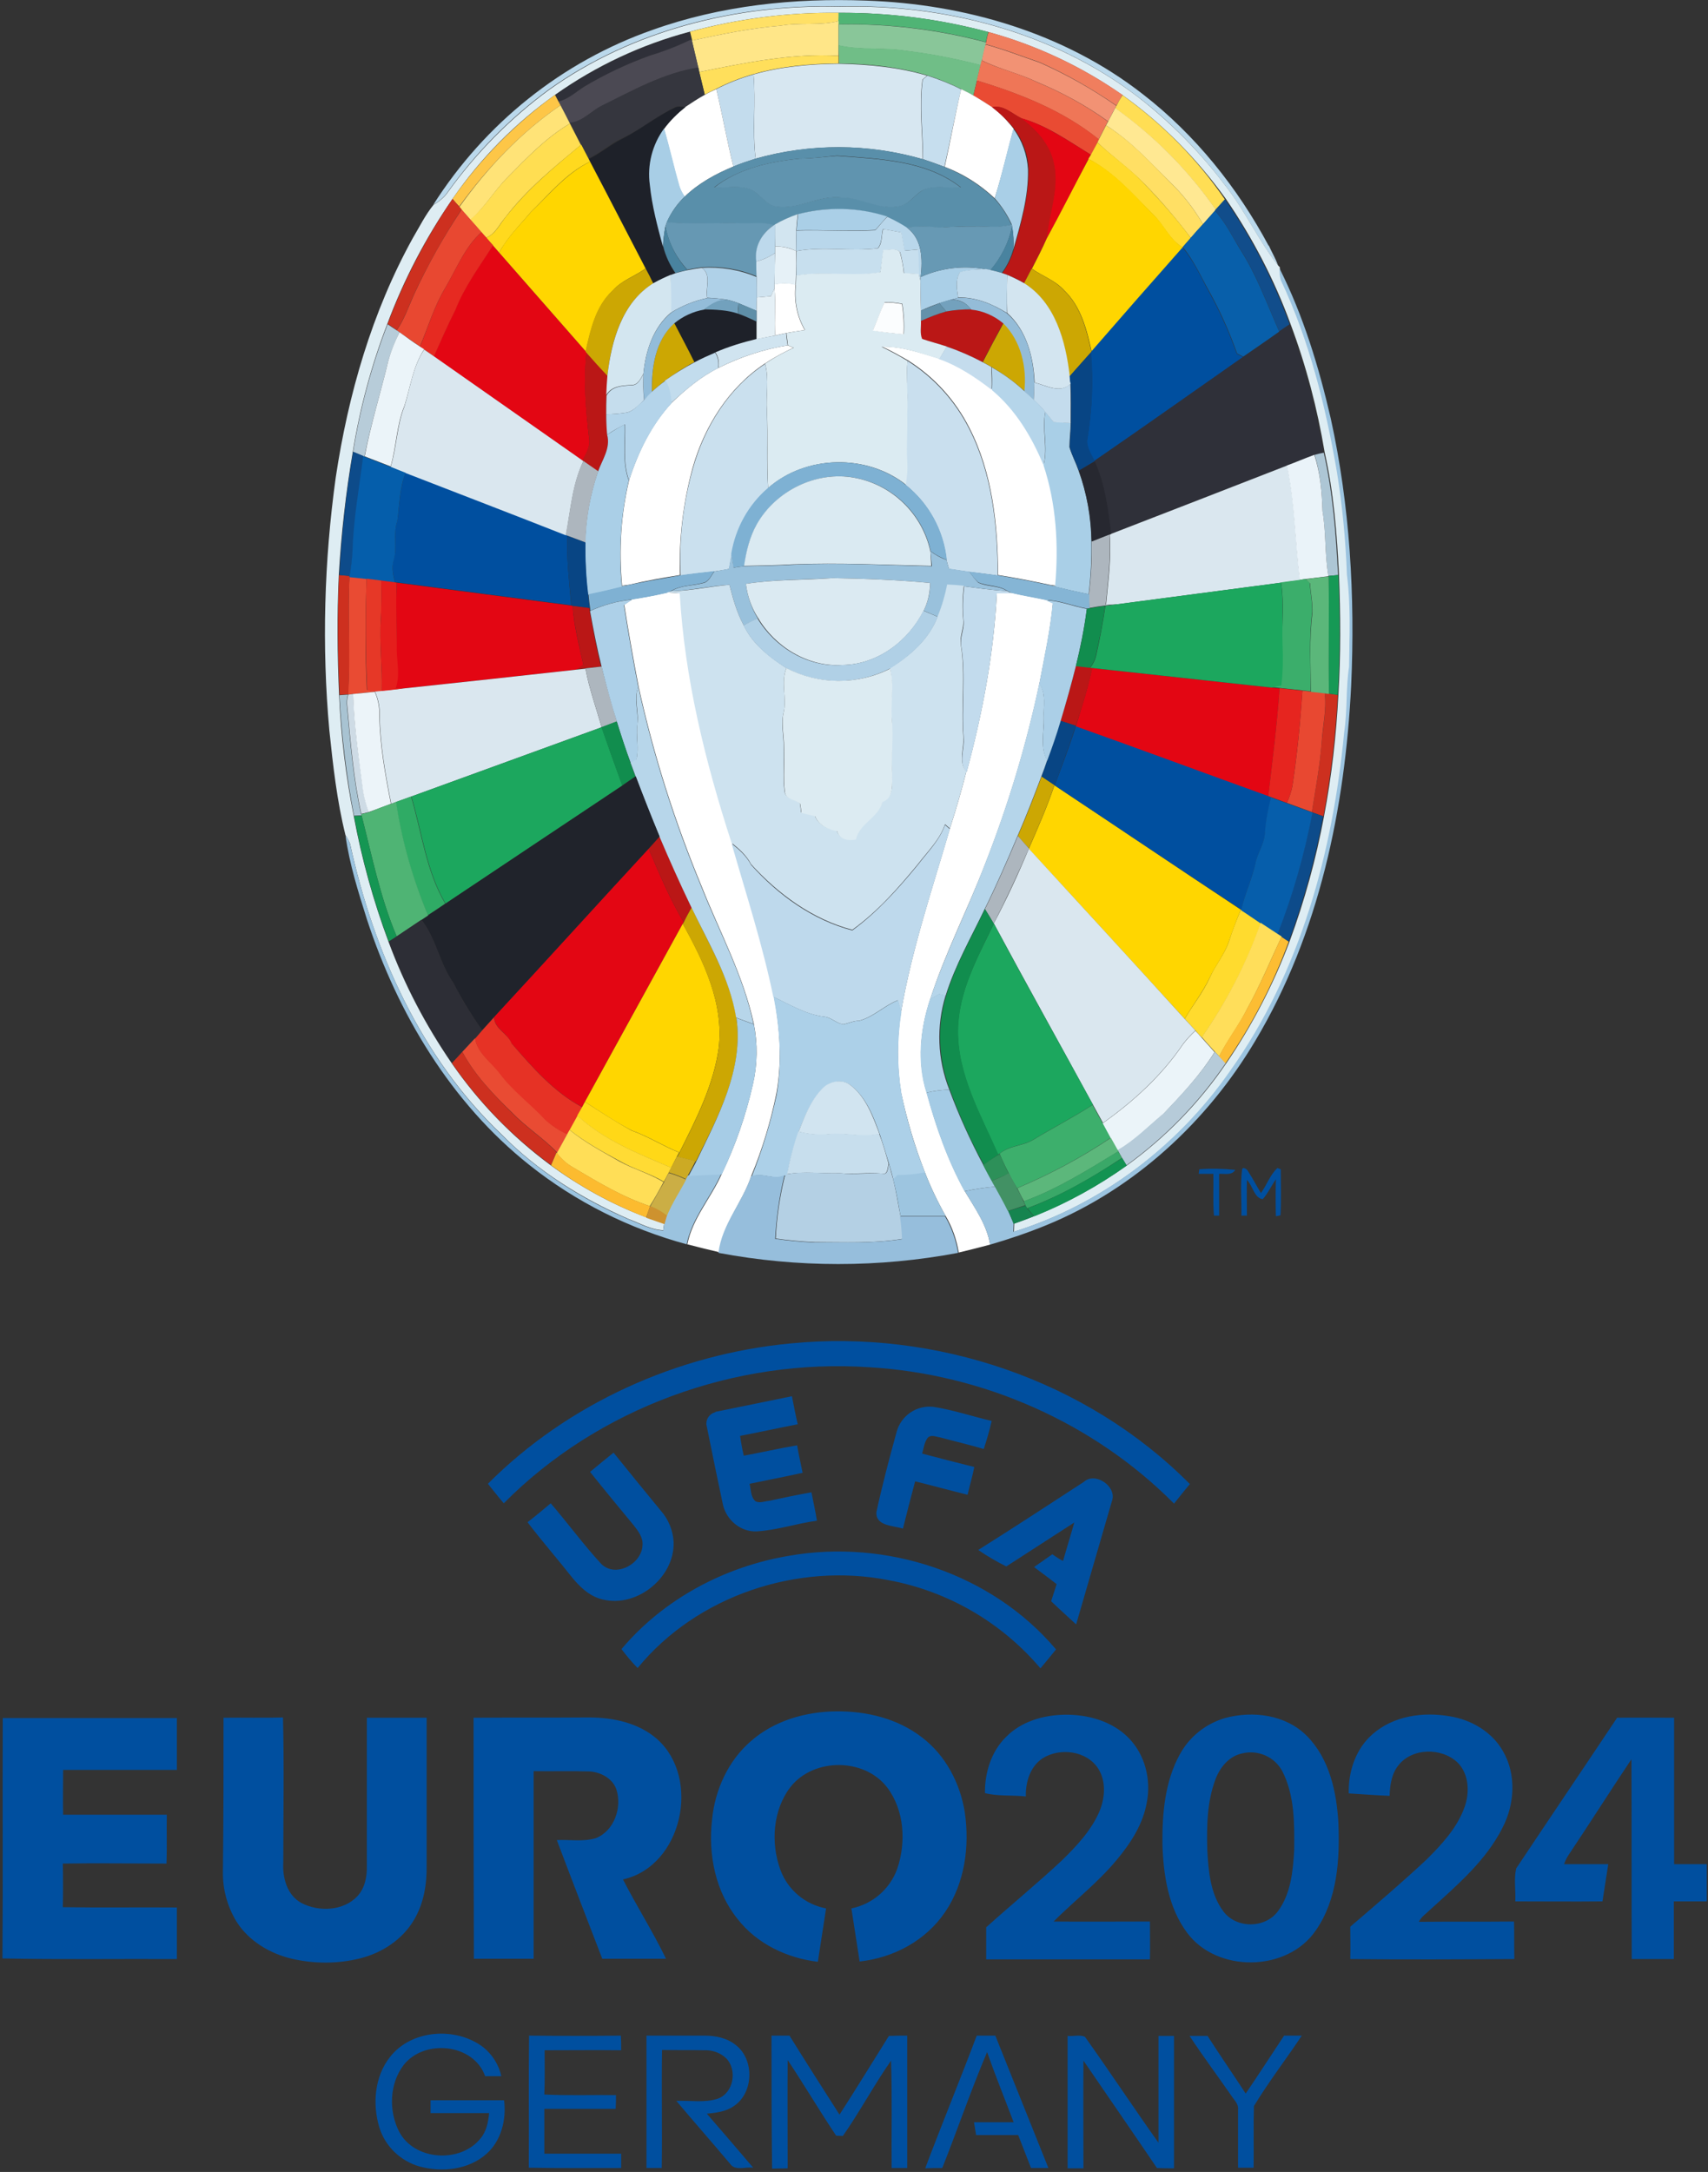 <svg width="236" height="300" viewBox="0 0 236 300" fill="none" xmlns="http://www.w3.org/2000/svg">
<rect x="0" y="0" width="236" height="300" fill="#333333" stroke="none"/>
<g clip-path="url(#clip0_1960_27780)">
<path d="M90.169 4.129C99.607 0.758 109.719 -0.295 119.705 0.084C133.315 0.548 147.093 4.551 157.921 13.02C165.169 18.624 171.025 25.955 175.323 34.003L175.281 33.834C175.702 34.803 176.25 35.688 176.587 36.657C173.806 33.118 171.952 28.947 169.129 25.407C165.716 20.899 161.714 16.812 157.205 13.357C145.492 4.382 130.449 0.506 115.871 0.885C101.798 0.548 87.346 4.129 75.801 12.388C70.407 16.348 65.688 21.152 61.812 26.587C61.306 27.303 60.632 27.851 59.874 28.272C66.994 17.065 77.654 8.511 90.169 4.129Z" fill="#BAD8EB"/>
<path d="M75.843 12.43C87.388 4.171 101.84 0.59 115.913 0.927C130.492 0.548 145.534 4.424 157.247 13.399C161.714 16.854 165.759 20.941 169.171 25.45C171.994 28.989 173.848 33.16 176.629 36.7L176.84 36.91V37.079C176.84 37.626 176.882 38.174 177.051 38.68C180.969 47.023 183.244 56.081 184.803 65.141C185.562 69.86 186.025 74.621 186.194 79.382C186.742 83.596 186.489 87.851 186.489 92.107C186.067 95.098 186.278 98.132 185.815 101.124C184.256 117.598 179.789 134.242 170.098 147.851C162.893 158.258 152.191 166.39 140.098 170.14C140.098 169.761 140.141 169.382 140.141 169.003C141.067 168.666 142.037 168.329 142.964 167.949C147.472 166.138 151.77 163.778 155.73 160.955C161.082 157.079 165.716 152.317 169.424 146.882C173.006 141.657 175.955 135.969 178.188 130.028C180.253 124.424 181.854 118.61 182.95 112.711C184.003 107.191 184.635 101.587 184.93 95.941C185.267 90.421 185.225 84.902 185.014 79.382C184.719 73.736 184.298 68.048 183.034 62.486C182.023 56.419 180.464 50.478 178.315 44.747C176.082 38.638 173.048 32.823 169.382 27.472C165.379 21.91 160.576 17.023 155.056 13.104C149.452 9.185 143.174 6.236 136.559 4.424C129.817 2.612 122.823 1.728 115.871 1.77C108.919 1.685 102.009 2.57 95.309 4.382C81.952 7.921 70.323 16.138 62.528 27.472C58.82 32.823 55.787 38.638 53.511 44.747C51.32 50.435 49.719 56.376 48.75 62.402C47.781 68.048 47.149 73.694 46.812 79.424C46.559 84.944 46.601 90.463 46.854 96.025C47.107 101.629 47.781 107.233 48.877 112.711C49.972 118.61 51.573 124.424 53.68 130.07C55.871 136.011 58.82 141.615 62.402 146.84C66.152 152.275 70.787 157.037 76.096 160.955C80.141 163.905 84.565 166.348 89.242 168.118C90.084 168.455 90.927 168.708 91.77 169.003C91.728 169.298 91.686 169.635 91.643 169.93C89.916 169.846 88.441 168.961 86.84 168.371C80.393 165.548 74.284 161.756 69.354 156.742C58.146 146.124 51.615 131.419 48.371 116.545C48.202 116.124 47.992 115.744 47.739 115.365C46.559 110.646 46.011 105.716 45.506 100.871C44.452 89.242 44.789 77.486 46.391 65.941C48.118 54.438 51.405 43.062 57.051 32.865C57.978 31.306 58.778 29.663 59.916 28.273C60.674 27.851 61.348 27.303 61.854 26.587C65.73 21.194 70.45 16.39 75.843 12.43Z" fill="#DEEDF3"/>
<path d="M95.351 4.382C102.05 2.57 108.961 1.685 115.913 1.77C115.913 2.065 115.913 2.612 115.913 2.907C113.3 3.581 110.604 3.076 107.949 3.539C103.778 3.876 99.691 4.719 95.646 5.604L95.604 5.435L95.351 4.382Z" fill="#FFE066"/>
<path d="M115.871 1.77C122.865 1.728 129.817 2.612 136.559 4.424C136.433 4.888 136.306 5.351 136.222 5.815C129.565 4.045 122.697 3.202 115.829 3.371V2.907C115.871 2.612 115.871 2.065 115.871 1.77Z" fill="#50B475"/>
<path d="M107.907 3.539C110.52 3.076 113.258 3.581 115.871 2.907V3.371C115.871 4.34 115.871 5.267 115.871 6.236C115.871 6.742 115.871 7.205 115.871 7.711C109.382 7.331 102.935 8.68 96.615 9.944L96.489 9.354C96.194 8.09 95.899 6.868 95.604 5.604C99.691 4.719 103.778 3.876 107.907 3.539Z" fill="#FFE688"/>
<path d="M115.871 3.371C122.739 3.244 129.607 4.087 136.264 5.857L136.18 6.194C136.011 6.91 135.843 7.669 135.674 8.385L135.506 9.017C132.093 8.132 128.68 7.458 125.183 7.037C122.107 6.531 118.904 6.994 115.871 6.278C115.871 5.267 115.871 4.34 115.871 3.371Z" fill="#89C699"/>
<path d="M76.685 13.146C82.331 9.185 88.652 6.194 95.309 4.424L95.52 5.478C93.666 6.362 91.77 7.121 89.831 7.669C86.671 8.806 83.638 10.281 80.73 11.966C79.55 12.725 78.539 13.694 77.149 14.031L76.685 13.146ZM176.713 45.758C177.177 45.421 177.64 45.084 178.146 44.789C180.295 50.52 181.854 56.461 182.865 62.528C182.444 62.612 182.022 62.697 181.601 62.823C180.337 63.286 179.073 63.834 177.809 64.298C169.719 67.458 161.587 70.576 153.497 73.736C153.034 70.323 152.654 66.868 151.222 63.708L151.18 63.581C158.09 58.862 164.874 54.017 171.742 49.214C173.427 48.076 175.112 46.938 176.713 45.758Z" fill="#2F3039"/>
<path d="M136.601 4.424C143.216 6.236 149.452 9.185 155.098 13.104C154.803 13.61 154.551 14.073 154.256 14.579C150.885 12.261 147.346 10.239 143.638 8.595C141.152 7.753 138.708 6.784 136.18 6.11L136.264 5.772C136.348 5.351 136.433 4.888 136.601 4.424Z" fill="#F07E5E"/>
<path d="M95.562 5.435L95.604 5.604C95.899 6.868 96.194 8.09 96.489 9.354C91.685 10.112 87.388 12.514 83.09 14.663C81.615 15.421 80.478 16.854 78.708 17.022C78.287 16.222 77.865 15.421 77.444 14.579L77.149 14.031C78.539 13.694 79.551 12.725 80.73 11.966C83.638 10.239 86.671 8.806 89.832 7.668C91.812 7.079 93.708 6.32 95.562 5.435Z" fill="#4B4953"/>
<path d="M115.871 6.236C118.947 6.952 122.107 6.489 125.183 6.994C128.68 7.416 132.093 8.09 135.506 8.975C135.337 9.691 135.169 10.407 135 11.081C134.831 11.755 134.663 12.472 134.494 13.188C133.947 12.893 133.357 12.598 132.809 12.303C131.292 11.545 129.733 10.913 128.132 10.407C124.171 9.227 120 8.806 115.913 8.764C115.913 8.511 115.913 7.963 115.913 7.711C115.871 7.247 115.871 6.741 115.871 6.236Z" fill="#70BE87"/>
<path d="M136.18 6.152C138.708 6.826 141.152 7.795 143.638 8.638C147.345 10.281 150.927 12.303 154.256 14.621L154.087 14.916C153.75 15.506 153.455 16.138 153.118 16.77C150.084 14.579 146.756 12.767 143.301 11.334C140.857 10.155 138.118 9.565 135.674 8.343C135.801 7.584 135.969 6.868 136.18 6.152Z" fill="#F29274"/>
<path d="M96.615 9.944C102.935 8.68 109.382 7.331 115.871 7.711C115.871 7.963 115.871 8.511 115.871 8.764C111.91 8.806 107.907 9.143 104.115 10.239C102.345 10.744 100.618 11.418 98.975 12.261C98.427 12.514 97.879 12.809 97.374 13.062C97.121 12.05 96.868 10.997 96.615 9.944Z" fill="#FFDF5B"/>
<path d="M135.632 8.343C138.076 9.565 140.815 10.112 143.258 11.334C146.756 12.767 150.042 14.579 153.076 16.77L152.781 17.359C152.444 17.991 152.149 18.623 151.812 19.256C146.924 15.295 140.941 12.935 134.958 11.123C135.126 10.407 135.295 9.691 135.463 9.017L135.632 8.343Z" fill="#EF7657"/>
<path d="M115.871 8.806C120 8.89 124.129 9.27 128.09 10.449L127.458 10.997C126.952 14.663 127.5 18.329 127.5 21.994C119.958 19.803 111.952 19.803 104.41 21.91C103.947 18.034 104.452 14.157 104.115 10.281C107.949 9.185 111.91 8.848 115.871 8.806Z" fill="#D7E7F1"/>
<path d="M83.09 14.621C87.388 12.514 91.685 10.07 96.489 9.312L96.615 9.902C96.868 10.955 97.121 12.008 97.374 13.062C96.447 13.567 95.562 14.157 94.677 14.747C94.171 14.705 93.624 14.537 93.118 14.874C90.632 16.096 88.483 17.907 85.955 19.087C84.27 19.846 82.921 21.11 81.278 21.91C80.941 21.278 80.604 20.604 80.267 19.972C79.761 19.003 79.255 17.992 78.75 17.023L78.708 16.938C80.477 16.812 81.615 15.379 83.09 14.621Z" fill="#35363E"/>
<path d="M98.975 12.303C100.618 11.461 102.345 10.787 104.115 10.281C104.452 14.157 103.904 18.076 104.41 21.91C103.357 22.247 102.345 22.584 101.334 23.006C100.449 19.466 99.817 15.843 98.975 12.303Z" fill="#C3DCED"/>
<path d="M128.132 10.449C129.733 10.955 131.334 11.587 132.809 12.345C131.966 15.885 131.292 19.508 130.492 23.048C129.522 22.668 128.553 22.331 127.542 21.994C127.542 18.329 126.994 14.663 127.5 10.997L128.132 10.449Z" fill="#C6DEEE"/>
<path d="M135 11.123C140.983 12.935 146.966 15.295 151.854 19.256L151.643 19.677L150.758 21.404C147.683 19.508 144.649 17.317 141.11 16.348C139.846 15.716 138.624 14.452 137.065 14.831C136.222 14.242 135.379 13.694 134.494 13.23C134.663 12.472 134.831 11.798 135 11.123ZM48.286 79.635C49.087 79.719 49.846 79.803 50.646 79.888C50.478 85.028 50.435 90.126 50.688 95.267L51.7 95.478L51.784 95.562C50.773 95.646 49.803 95.73 48.792 95.857L48.076 95.941C48.455 90.506 47.992 85.07 48.286 79.635ZM63.876 145.281C64.466 144.649 65.056 144.017 65.646 143.385C65.983 145.492 67.921 146.671 69.101 148.272C70.913 150.674 73.357 152.444 75.379 154.635C76.264 155.477 77.275 156.152 78.413 156.615C77.95 157.5 77.486 158.343 77.022 159.227L76.938 159.143C75.042 157.163 72.683 155.688 70.787 153.708C68.174 151.18 65.604 148.525 63.876 145.281Z" fill="#E94B33"/>
<path d="M97.374 13.104C97.879 12.809 98.427 12.556 98.975 12.303C99.817 15.843 100.449 19.466 101.334 23.006C98.891 24.017 96.489 25.323 94.593 27.177C94.256 26.713 94.003 26.208 93.834 25.702C93.076 23.09 92.486 20.393 91.728 17.781C92.57 16.643 93.582 15.674 94.677 14.789C95.562 14.2 96.447 13.61 97.374 13.104ZM132.809 12.303C133.357 12.598 133.947 12.851 134.494 13.188C135.379 13.694 136.222 14.242 137.065 14.789C138.202 15.632 139.171 16.643 140.056 17.781C139.171 20.983 138.455 24.228 137.444 27.388C135.421 25.492 133.104 24.017 130.534 23.048C131.334 19.466 131.966 15.885 132.809 12.303ZM107.022 39.27C107.992 39.059 109.003 39.059 109.93 39.312C109.677 41.503 110.098 43.694 111.194 45.59C110.351 45.716 109.466 45.843 108.624 46.011C108.118 46.096 107.612 46.222 107.107 46.348C106.98 44.157 107.191 41.966 107.022 39.818V39.27ZM99.27 50.815C102.303 49.298 105.506 48.244 108.834 47.697L109.635 48.034C108.287 48.666 106.938 49.382 105.674 50.225C100.66 53.553 97.289 58.947 95.688 64.677C94.382 69.48 93.792 74.452 93.961 79.424C91.601 79.803 89.2 80.225 86.882 80.772L85.955 80.899C85.492 76.011 85.787 71.082 86.924 66.32C88.188 62.402 90 58.652 92.823 55.618C94.761 53.764 96.868 51.994 99.27 50.815ZM121.854 47.865C124.593 47.823 127.247 48.75 129.86 49.551C132.514 50.52 134.916 52.079 137.149 53.806C140.393 56.545 142.626 60.253 144.27 64.171C146.039 69.565 146.376 75.295 145.913 80.899L145.028 80.772C142.669 80.267 140.309 79.803 137.907 79.424C137.865 72.472 137.149 65.309 133.905 59.031C131.966 55.239 129.059 52.037 125.435 49.761C124.256 49.087 123.076 48.413 121.854 47.865ZM87.388 82.753C89.031 82.5 90.632 82.205 92.233 81.826C92.823 81.868 93.413 81.91 94.003 81.952C94.677 93.708 97.542 105.253 101.166 116.419C103.188 123.455 105.464 130.45 106.938 137.612C107.781 142.037 108.076 146.629 107.275 151.053C106.475 154.93 105.337 158.722 103.82 162.388C102.64 166.053 99.817 169.045 99.396 172.964C97.921 172.626 96.447 172.247 94.972 171.868C95.688 168.244 98.258 165.464 99.733 162.135C101.629 158.174 103.062 154.045 104.031 149.747C104.663 147.008 104.705 144.185 104.157 141.405C102.725 134.747 99.438 128.722 96.952 122.444C93.244 113.511 90.295 104.242 88.23 94.803C87.514 91.053 86.84 87.303 86.25 83.511C86.629 83.258 87.008 83.006 87.388 82.753ZM133.567 106.601C135.758 98.511 137.317 90.253 137.739 81.868H139.761C141.362 82.247 142.964 82.5 144.522 82.837L145.492 83.216C145.155 86.966 144.354 90.632 143.638 94.34C141.826 102.893 139.298 111.278 136.096 119.41C133.694 125.646 130.618 131.587 128.553 137.95C127.163 142.121 126.699 146.671 128.048 150.885C129.312 155.604 130.955 160.239 133.315 164.537C134.705 166.854 136.348 169.129 136.812 171.91C135.379 172.289 133.905 172.669 132.472 173.006C132.177 171.236 131.587 169.508 130.66 167.95C129.565 166.011 128.596 163.989 127.795 161.924C126.405 158.385 125.309 154.677 124.508 150.927C123.919 147.219 123.919 143.427 124.508 139.719C125.983 131.124 128.806 122.823 131.25 114.438C132.093 111.826 132.851 109.214 133.525 106.559V106.601H133.567Z" fill="white"/>
<path d="M62.528 27.472C66.404 21.91 71.208 17.065 76.685 13.104L77.149 13.989L77.444 14.537C71.966 18.287 67.331 23.174 63.455 28.525C63.16 28.188 62.823 27.851 62.528 27.472Z" fill="#FDC647"/>
<path d="M154.256 14.621C154.508 14.115 154.803 13.61 155.098 13.146C160.618 17.107 165.421 21.952 169.256 27.556C168.834 28.02 168.413 28.483 167.992 28.989C164.2 23.553 159.48 18.792 154.087 14.958L154.256 14.621Z" fill="#FFDE54"/>
<path d="M77.444 14.537C77.865 15.337 78.287 16.138 78.708 16.98L78.75 17.065C75.463 19.003 72.809 21.784 70.154 24.48C68.301 26.334 66.994 28.652 65.014 30.379C64.593 29.916 64.213 29.452 63.792 28.989L63.455 28.61C67.332 23.174 71.966 18.287 77.444 14.537Z" fill="#FFE377"/>
<path d="M93.16 14.916C93.624 14.621 94.171 14.747 94.719 14.789C93.624 15.632 92.612 16.643 91.77 17.781C90.126 20.014 89.41 22.795 89.832 25.576C90.084 28.483 90.885 31.306 91.643 34.129C91.98 35.435 92.57 36.657 93.329 37.753L92.654 38.006C91.854 38.343 91.053 38.722 90.295 39.143C89.916 38.469 89.579 37.795 89.242 37.079C86.671 32.191 84.143 27.261 81.573 22.374L81.362 21.952C83.006 21.152 84.396 19.93 86.039 19.129C88.483 17.907 90.674 16.096 93.16 14.916ZM93.118 44.621C94.298 43.652 95.73 42.978 97.247 42.725C98.848 42.725 100.449 42.767 101.966 43.315C102.851 43.652 103.694 44.031 104.537 44.41V46.854C102.556 47.318 100.66 47.907 98.806 48.708C97.837 49.129 96.868 49.593 95.941 50.056C95.056 48.202 94.087 46.433 93.118 44.621Z" fill="#1E2129"/>
<path d="M137.065 14.789C138.581 14.41 139.803 15.674 141.109 16.306C143.048 17.823 144.859 19.677 145.534 22.121C146.587 25.744 145.028 29.326 144.691 32.907C144.017 34.298 143.3 35.688 142.584 37.079C142.205 37.753 141.868 38.427 141.531 39.101C140.772 38.68 140.014 38.3 139.213 37.963L138.497 37.711C139.213 36.742 139.761 35.604 140.098 34.424C141.109 30.8 142.163 27.135 142.121 23.343C142.036 21.32 141.32 19.382 140.098 17.739C139.213 16.643 138.202 15.674 137.065 14.789ZM130.744 43.02C131.882 42.809 133.02 42.725 134.199 42.725C135.843 42.935 137.359 43.567 138.624 44.621C137.654 46.39 136.727 48.202 135.758 50.014C134.157 49.171 132.472 48.455 130.786 47.865C129.649 47.486 128.511 47.191 127.374 46.812C127.036 46.053 127.247 45.126 127.205 44.326C128.385 43.82 129.565 43.357 130.744 43.02ZM81.025 48.623C81.994 49.719 82.921 50.815 83.975 51.868C83.89 52.795 83.848 53.68 83.806 54.607C83.764 55.534 83.764 56.334 83.764 57.177C83.764 58.104 83.848 59.031 83.89 60C84.396 61.854 83.258 63.455 82.626 65.098L80.562 63.666L80.477 63.581C80.941 62.612 81.615 61.643 81.404 60.505C80.941 56.587 80.562 52.584 81.025 48.623ZM79.129 83.68L81.447 83.975C81.447 84.059 81.489 84.312 81.489 84.396C81.952 86.966 82.416 89.536 83.048 92.064L80.814 92.317L79.635 92.444C79.972 92.233 80.267 92.022 80.604 91.77C80.014 89.115 79.34 86.418 79.129 83.68ZM146.545 99.564C147.303 97.036 148.062 94.55 148.652 91.98L150.632 92.191L150.969 92.233C150.337 94.93 149.536 97.584 148.652 100.239L146.545 99.564ZM89.621 117.219C90.126 116.671 90.632 116.124 91.138 115.534C92.528 118.862 94.003 122.107 95.562 125.351C95.183 126.025 94.803 126.699 94.466 127.373C92.528 124.129 91.095 120.632 89.621 117.219Z" fill="#BA1716"/>
<path d="M153.118 16.77C153.455 16.138 153.75 15.548 154.087 14.916C159.48 18.75 164.199 23.511 167.992 28.947L167.865 29.115C167.317 29.747 166.77 30.379 166.222 30.969C165 28.862 163.483 26.924 161.756 25.239C158.933 22.458 156.236 19.466 152.823 17.317L153.118 16.77Z" fill="#FFE892"/>
<path d="M141.067 16.306C144.607 17.317 147.598 19.466 150.716 21.362L150.421 21.91C148.525 25.576 146.671 29.284 144.649 32.865C144.986 29.284 146.545 25.702 145.492 22.079C144.817 19.677 143.048 17.823 141.067 16.306ZM68.09 33.877C68.385 34.214 68.68 34.551 68.975 34.888C72.978 39.438 76.938 43.989 80.941 48.539L81.025 48.666C80.604 52.627 80.941 56.629 81.404 60.548C81.615 61.685 80.941 62.655 80.478 63.624L59.916 49.214C60.885 47.107 61.812 44.958 62.865 42.851C64.129 39.607 66.236 36.784 68.09 33.877ZM54.817 80.478L78.918 83.638L79.129 83.68C79.298 86.419 80.014 89.115 80.604 91.812C80.267 92.022 79.972 92.275 79.635 92.486C71.629 93.371 63.624 94.256 55.618 95.098L54.607 95.014C55.239 93.329 54.775 91.517 54.733 89.789C54.86 86.671 54.649 83.553 54.817 80.478ZM150.927 92.275C159.185 93.16 167.402 94.087 175.66 94.972L176.798 95.098C176.461 100.112 175.829 105.042 175.239 110.056C166.348 106.854 157.5 103.567 148.61 100.407L148.652 100.323C149.494 97.626 150.337 94.972 150.927 92.275ZM68.258 140.478C75.421 132.767 82.5 124.93 89.621 117.219C91.096 120.674 92.528 124.129 94.466 127.374C94.424 127.416 94.382 127.542 94.34 127.584C89.832 135.801 85.323 143.975 80.815 152.191L80.435 152.907C76.517 150.843 73.567 147.388 70.66 144.101C70.112 142.669 68.343 142.121 68.258 140.478Z" fill="#E30613"/>
<path d="M70.155 24.48C72.809 21.784 75.464 19.003 78.75 17.065C79.256 18.034 79.761 19.045 80.267 20.014C76.559 23.09 72.767 26.166 69.817 30.042C68.975 31.011 68.427 32.359 67.163 32.823L66.489 32.065C65.983 31.475 65.478 30.927 64.972 30.337C66.995 28.652 68.301 26.292 70.155 24.48Z" fill="#FFDE52"/>
<path d="M151.854 19.213C152.191 18.581 152.486 17.95 152.823 17.317C156.236 19.424 158.933 22.416 161.756 25.239C163.483 26.924 165 28.862 166.222 30.969C165.674 31.601 165.084 32.233 164.536 32.865C162.556 30.253 160.449 27.767 158.174 25.45C156.152 23.343 153.75 21.7 151.643 19.677L151.854 19.213Z" fill="#FFDF64"/>
<path d="M89.789 25.534C89.41 22.795 90.126 19.972 91.77 17.739C92.528 20.351 93.118 23.006 93.876 25.66C94.045 26.208 94.298 26.713 94.635 27.135C93.581 28.146 92.739 29.326 92.149 30.674L91.938 31.264C91.77 32.191 91.643 33.16 91.601 34.087C90.843 31.264 90.084 28.441 89.789 25.534Z" fill="#A8CEE6"/>
<path d="M140.014 17.781C141.236 19.424 141.91 21.362 142.037 23.385C142.121 27.177 141.025 30.843 140.014 34.466C140.098 33.413 140.014 32.318 139.846 31.306C139.846 31.222 139.803 31.096 139.803 31.011C139.214 29.705 138.413 28.483 137.444 27.388C138.413 24.228 139.129 20.983 140.014 17.781ZM144.185 64.256C144.86 61.812 143.975 59.326 144.438 56.882L145.576 58.273L147.935 58.399C147.935 59.537 147.767 60.674 147.767 61.77C148.104 62.865 148.652 63.919 149.031 65.014C150.169 68.132 150.758 71.461 150.801 74.789C150.843 77.233 150.716 79.677 150.421 82.079C148.567 81.7 146.714 81.278 144.902 80.815L145.787 80.941C146.292 75.337 145.955 69.607 144.185 64.256Z" fill="#A9CFE7"/>
<path d="M150.716 21.405L151.643 19.677C153.75 21.657 156.194 23.301 158.174 25.45C160.449 27.809 162.598 30.253 164.536 32.865C164.157 33.287 163.778 33.708 163.399 34.171C161.587 33.118 160.829 31.096 159.354 29.663C156.573 26.882 153.918 23.806 150.379 21.952L150.716 21.405ZM171.447 125.646L171.531 125.688C172.416 126.278 173.3 126.868 174.227 127.5C172.247 133.104 169.466 138.413 166.053 143.301C165.843 143.09 165.421 142.626 165.211 142.374C164.705 141.826 164.199 141.278 163.694 140.73C164.831 138.792 166.264 137.023 167.191 134.958C167.949 133.273 169.213 131.798 169.803 130.028C170.267 128.553 170.857 127.079 171.447 125.646Z" fill="#FFDB2E"/>
<path d="M80.309 19.972C80.646 20.604 80.983 21.278 81.32 21.91L81.531 22.331C78.244 23.89 75.927 26.798 73.357 29.284C71.84 31.096 70.112 32.781 68.975 34.888C68.68 34.55 68.385 34.213 68.09 33.876C67.795 33.539 67.458 33.16 67.163 32.823C68.427 32.359 69.017 31.011 69.817 30.042C72.809 26.166 76.601 23.048 80.309 19.972Z" fill="#FFD91E"/>
<path d="M104.41 21.91C111.952 19.761 120 19.803 127.542 21.994C128.553 22.331 129.522 22.669 130.492 23.048C133.062 24.059 135.421 25.534 137.402 27.43C138.371 28.483 139.171 29.705 139.761 31.053C138.876 31.264 137.992 31.39 137.107 31.348C134.621 31.222 132.177 31.264 129.691 31.475C128.216 31.264 126.742 31.264 125.267 31.475C124.382 30.927 123.497 30.421 122.57 29.958C118.567 28.652 114.27 28.525 110.225 29.621C109.129 30 108.034 30.463 107.065 31.053L106.896 31.138C105.463 30.674 103.989 30.969 102.556 30.885C99.059 30.759 95.562 31.096 92.107 30.716C92.697 29.41 93.539 28.188 94.593 27.177C96.489 25.323 98.891 24.017 101.334 23.006C102.346 22.542 103.399 22.247 104.41 21.91ZM110.478 21.91C106.348 22.331 102.008 23.301 98.68 25.871C100.197 25.955 101.798 25.576 103.272 25.997C104.831 26.334 105.548 28.146 107.107 28.483C110.267 29.031 113.174 26.882 116.376 27.261C119.115 27.219 121.601 29.073 124.34 28.441C125.899 28.104 126.657 26.377 128.174 25.997C129.691 25.576 131.208 25.955 132.767 25.871C127.921 22.079 121.517 21.952 115.66 21.489C113.933 21.657 112.247 21.91 110.478 21.91Z" fill="#598FAA"/>
<path d="M110.478 21.91C112.205 21.91 113.933 21.657 115.66 21.531C121.517 21.994 127.921 22.121 132.767 25.913C131.25 26.039 129.691 25.618 128.174 26.039C126.615 26.376 125.899 28.146 124.34 28.483C121.559 29.115 119.115 27.303 116.376 27.303C113.174 26.882 110.309 29.073 107.107 28.525C105.548 28.188 104.832 26.376 103.273 26.039C101.756 25.618 100.197 25.997 98.68 25.913C101.966 23.301 106.306 22.331 110.478 21.91Z" fill="#6094AF"/>
<path d="M144.649 32.907C146.629 29.284 148.483 25.576 150.421 21.952C154.003 23.764 156.615 26.882 159.396 29.663C160.871 31.053 161.629 33.118 163.441 34.171V34.214C159.228 39.017 155.014 43.778 150.843 48.581C150.169 45.548 149.368 42.303 147.009 40.07C145.787 38.722 144.017 38.132 142.584 37.121C143.301 35.73 144.017 34.34 144.649 32.907ZM73.357 29.284C75.927 26.84 78.245 23.933 81.531 22.331C84.101 27.219 86.629 32.149 89.2 37.079C87.725 38.174 85.871 38.722 84.649 40.154C82.332 42.303 81.615 45.548 80.941 48.539C76.938 43.989 72.978 39.438 68.975 34.888C70.07 32.781 71.84 31.096 73.357 29.284ZM145.702 108.455L145.744 108.497C154.34 114.185 162.851 119.958 171.447 125.646C170.857 127.079 170.309 128.553 169.803 130.028C169.214 131.798 167.992 133.272 167.191 134.958C166.222 137.022 164.832 138.792 163.694 140.73C156.531 132.893 149.368 125.056 142.163 117.261V117.219C143.427 114.312 144.691 111.447 145.702 108.455ZM80.815 152.191C85.323 143.975 89.832 135.801 94.34 127.584C97.247 132.809 100.028 138.581 99.312 144.733C98.596 149.874 96.194 154.593 93.876 159.185C91.643 158.301 89.579 156.952 87.303 156.152C85.028 154.972 82.921 153.539 80.815 152.191Z" fill="#FFD600"/>
<path d="M62.528 27.472C62.823 27.809 63.118 28.188 63.455 28.525L63.792 28.905C61.306 32.655 59.115 36.573 57.219 40.618C56.461 42.303 55.871 44.073 54.817 45.59C54.396 45.295 53.975 45 53.553 44.747C55.829 38.68 58.862 32.865 62.528 27.472ZM46.854 79.424L48.286 79.551V79.635C48.034 85.07 48.455 90.506 48.118 95.899L46.938 95.983C46.643 90.506 46.601 84.944 46.854 79.424ZM183.034 95.73L183.624 95.815L184.846 95.983C184.551 101.629 183.876 107.233 182.865 112.753L181.348 112.205L181.264 112.163C181.77 109.003 182.36 105.843 182.612 102.641C182.781 100.323 183.329 98.048 183.034 95.73ZM62.444 146.84C62.907 146.334 63.413 145.787 63.876 145.281C65.604 148.525 68.174 151.18 70.744 153.708C72.641 155.688 75 157.163 76.896 159.143C76.643 159.733 76.391 160.323 76.138 160.913C70.829 157.037 66.194 152.275 62.444 146.84Z" fill="#CD301F"/>
<path d="M169.256 27.514C172.963 32.865 175.955 38.68 178.188 44.789C177.683 45.126 177.219 45.421 176.756 45.758C175.07 41.966 173.68 38.048 171.447 34.55C170.309 32.697 169.34 30.716 167.865 29.073L167.992 28.904C168.413 28.441 168.834 27.977 169.256 27.514Z" fill="#114D8B"/>
<path d="M63.792 28.947C64.213 29.41 64.593 29.874 65.014 30.337C65.52 30.885 66.025 31.475 66.531 32.065C64.213 34.129 63.076 37.163 61.517 39.775C60 42.303 59.157 45.169 58.02 47.865C57.093 47.191 56.124 46.559 55.197 45.885L54.817 45.632C55.871 44.115 56.461 42.346 57.219 40.66C59.115 36.573 61.306 32.655 63.792 28.947ZM179.958 95.393L181.138 95.52L183.034 95.73C183.329 98.048 182.739 100.323 182.612 102.641C182.36 105.843 181.77 109.003 181.264 112.163C180.126 111.742 178.947 111.32 177.809 110.899C178.146 110.183 178.399 109.382 178.567 108.624C179.242 104.242 179.663 99.817 179.958 95.393Z" fill="#E84831"/>
<path d="M110.267 29.579C114.312 28.525 118.61 28.61 122.612 29.916C121.98 30.506 121.517 31.18 120.927 31.77C117.303 31.98 113.68 31.728 110.056 31.812C110.098 31.096 110.183 30.337 110.267 29.579ZM127.205 38.258C130.028 36.994 133.188 36.615 136.222 37.205C135.042 37.247 133.82 37.247 132.64 37.627C131.966 38.68 132.219 39.986 132.388 41.124L131.461 41.377C130.913 41.545 130.323 41.714 129.775 41.882C128.933 42.177 128.09 42.514 127.247 42.893C127.205 41.503 127.163 40.154 127.163 38.764L127.205 38.258ZM86.334 58.61C86.418 61.18 85.955 63.877 86.882 66.362C85.787 71.124 85.449 76.053 85.913 80.941L86.882 80.857C84.986 81.32 83.132 81.784 81.236 82.163C80.941 79.761 80.857 77.36 80.857 74.958C80.941 71.629 81.531 68.301 82.626 65.141C83.216 63.497 84.396 61.896 83.89 60.042C84.691 59.537 85.492 59.031 86.334 58.61Z" fill="#AACFE7"/>
<path d="M166.222 30.969C166.77 30.337 167.317 29.705 167.865 29.115C169.34 30.716 170.309 32.739 171.447 34.593C173.68 38.09 175.07 42.008 176.756 45.801C175.112 46.98 173.427 48.118 171.784 49.256L170.941 48.834C169.803 45.632 168.413 42.556 166.727 39.607C165.716 37.711 164.789 35.773 163.441 34.129V34.087C163.82 33.666 164.199 33.244 164.579 32.781C165.084 32.191 165.632 31.559 166.222 30.969Z" fill="#085FAA"/>
<path d="M107.065 31.011C108.076 30.421 109.129 29.958 110.225 29.579C110.14 30.337 110.056 31.096 110.014 31.854C109.972 32.781 110.014 33.75 110.014 34.677C109.087 34.214 108.118 34.003 107.107 34.045C107.065 33.034 107.065 32.023 107.065 31.011Z" fill="#D2E5F0"/>
<path d="M120.927 31.812C121.517 31.222 121.98 30.506 122.612 29.958C123.539 30.379 124.466 30.885 125.309 31.433C127.458 33.034 127.5 35.857 127.205 38.258L127.163 38.764C127.121 38.553 126.994 38.09 126.952 37.879C126.868 36.742 126.868 35.604 126.826 34.466L124.972 34.635C124.803 33.792 124.677 32.95 124.508 32.107C123.666 31.938 122.823 31.77 121.98 31.643C121.77 32.528 121.896 33.624 121.264 34.298C117.514 34.761 113.722 34.003 110.014 34.677C110.014 33.75 110.014 32.781 110.014 31.854C113.638 31.727 117.261 32.023 120.927 31.812Z" fill="#B9D7EB"/>
<path d="M91.938 31.264L92.149 30.674C95.604 31.053 99.101 30.716 102.598 30.843C104.031 30.885 105.548 30.632 106.938 31.095C105.295 32.233 104.242 34.045 104.537 36.067C104.537 36.784 104.537 37.5 104.579 38.174C102.177 37.163 99.607 36.742 96.994 36.91C96.32 36.994 95.646 37.121 94.972 37.247C93.413 35.562 92.36 33.497 91.938 31.264Z" fill="#6698B3"/>
<path d="M106.938 31.096L107.107 31.011C107.107 32.023 107.107 33.034 107.107 34.045V34.93C106.306 35.478 105.421 35.899 104.494 36.11C104.199 34.045 105.253 32.233 106.938 31.096Z" fill="#BDD9EC"/>
<path d="M125.309 31.433C126.784 31.222 128.258 31.222 129.733 31.433C132.177 31.264 134.663 31.222 137.149 31.306C138.034 31.348 138.918 31.222 139.803 31.011C139.803 31.096 139.845 31.222 139.845 31.306C139.382 33.539 138.329 35.604 136.854 37.331L136.222 37.205C133.188 36.615 130.028 36.994 127.205 38.258C127.5 35.857 127.458 33.034 125.309 31.433Z" fill="#6799B4"/>
<path d="M91.938 31.264C92.402 33.497 93.413 35.604 94.972 37.289C94.424 37.416 93.876 37.542 93.329 37.711C92.57 36.615 91.98 35.393 91.643 34.045C91.643 33.16 91.77 32.191 91.938 31.264ZM136.854 37.289C138.329 35.562 139.382 33.497 139.846 31.264C140.056 32.318 140.098 33.371 140.014 34.424C139.677 35.604 139.171 36.7 138.413 37.711C137.907 37.542 137.36 37.416 136.854 37.289Z" fill="#49839F"/>
<path d="M122.022 31.643C122.865 31.77 123.708 31.938 124.551 32.107C124.719 32.95 124.846 33.792 125.014 34.635L126.868 34.466C126.952 35.604 126.952 36.742 126.994 37.879L124.93 37.753C124.803 36.784 124.635 35.773 124.382 34.846C123.792 34.214 122.823 34.635 122.065 34.551C121.938 35.562 121.812 36.615 121.643 37.626C117.809 38.343 113.848 37.416 110.014 38.09C110.014 36.952 110.014 35.815 110.056 34.677C113.764 34.003 117.598 34.761 121.306 34.298C121.938 33.624 121.77 32.528 122.022 31.643Z" fill="#C7DFEE"/>
<path d="M61.517 39.775C63.076 37.121 64.213 34.129 66.531 32.065L67.205 32.823C67.5 33.16 67.795 33.539 68.132 33.876C66.278 36.784 64.171 39.607 62.907 42.851C61.854 44.916 60.927 47.065 59.958 49.214L58.61 48.286L58.02 47.907C59.157 45.169 60 42.303 61.517 39.775Z" fill="#E62A21"/>
<path d="M107.107 34.045C108.118 34.003 109.129 34.255 110.014 34.677C110.014 35.815 110.014 36.952 109.972 38.09L109.93 39.354C108.961 39.101 107.992 39.101 107.022 39.312C106.98 37.837 107.065 36.362 107.107 34.93V34.045Z" fill="#E6F1F7"/>
<path d="M122.022 34.508C122.781 34.593 123.75 34.171 124.34 34.803C124.593 35.772 124.803 36.741 124.888 37.711L126.952 37.837C126.994 38.048 127.121 38.511 127.163 38.722C127.163 40.112 127.205 41.461 127.247 42.851C127.247 43.23 127.247 43.947 127.247 44.326C127.289 45.126 127.079 46.053 127.416 46.812C128.511 47.191 129.691 47.486 130.829 47.865C130.492 48.455 130.154 49.045 129.817 49.593C127.205 48.792 124.593 47.823 121.812 47.907C123.034 48.497 124.213 49.129 125.393 49.845C125.183 52.289 125.562 54.775 125.435 57.219C125.52 59.326 125.309 61.475 125.435 63.623C125.52 64.761 125.435 65.899 125.225 66.994C119.789 62.654 111.362 62.823 106.138 67.416C105.927 63.876 106.138 60.337 105.969 56.798C105.801 54.607 106.306 52.373 105.716 50.225C106.98 49.382 108.286 48.666 109.677 48.034L108.876 47.697C108.792 47.149 108.75 46.559 108.666 46.011C109.508 45.843 110.351 45.716 111.236 45.59C110.14 43.694 109.719 41.503 109.972 39.312L110.014 38.048C113.848 37.373 117.809 38.258 121.643 37.584C121.77 36.573 121.896 35.52 122.022 34.508ZM120.632 45.632C122.022 45.843 123.455 46.053 124.888 46.138C124.972 44.747 124.888 43.357 124.677 41.966C123.876 41.798 123.034 41.713 122.233 41.755C121.643 43.062 121.18 44.368 120.632 45.632Z" fill="#DBEBF2"/>
<path d="M150.8 48.539C154.972 43.736 159.185 38.933 163.399 34.171C164.747 35.815 165.716 37.753 166.685 39.649C168.371 42.598 169.761 45.674 170.899 48.876L171.741 49.298C164.873 54.101 158.048 58.947 151.18 63.666C150.716 62.654 149.958 61.643 150.253 60.464C150.885 56.587 151.053 52.626 150.716 48.708L150.8 48.539ZM54.902 71.924C55.197 69.691 55.239 67.374 56.039 65.267C63.413 68.132 70.786 70.997 78.16 73.862L78.413 73.947C78.244 77.191 78.666 80.393 78.918 83.596L54.817 80.435L54.565 80.393C54.354 79.382 54.059 78.329 54.396 77.317C54.944 75.59 54.27 73.694 54.902 71.924ZM145.744 108.497C146.713 105.758 147.809 103.062 148.652 100.323C157.542 103.483 166.39 106.77 175.281 109.972L175.66 110.098C175.239 111.657 174.944 113.258 174.817 114.902C174.775 116.334 173.89 117.556 173.553 118.947C173.048 121.264 172.036 123.371 171.531 125.646L171.447 125.604C162.851 119.958 154.298 114.185 145.744 108.497ZM171.615 161.587C171.699 161.039 172.373 161.545 172.458 161.798C173.09 162.767 173.638 163.82 174.227 164.789C175.028 163.694 175.491 162.261 176.503 161.334L176.966 161.503C176.966 163.61 177.05 165.716 176.924 167.865L176.292 167.992C176.25 166.306 176.25 164.579 176.292 162.893C175.66 163.778 175.197 164.831 174.48 165.632C173.3 165.506 173.09 163.736 172.289 162.978C172.247 164.621 172.289 166.264 172.289 167.907H171.531C171.573 165.801 171.362 163.694 171.615 161.587ZM165.716 161.503C167.359 161.376 169.045 161.419 170.688 161.587C170.182 162.388 169.213 162.093 168.455 162.135C168.455 164.073 168.455 165.969 168.455 167.907H167.739C167.57 165.969 167.697 164.073 167.654 162.135H165.632L165.716 161.503ZM109.213 185.562C129.27 183.581 150.168 190.618 164.41 204.986C163.652 205.871 162.935 206.798 162.219 207.683C151.138 196.517 135.843 189.775 120.126 188.848C101.629 187.584 82.668 194.452 69.607 207.64C68.848 206.756 68.132 205.829 67.416 204.944C78.455 193.862 93.624 187.037 109.213 185.562ZM99.101 194.958C102.556 194.242 106.011 193.567 109.424 192.851C109.677 194.157 109.93 195.464 110.225 196.728C107.57 197.233 104.916 197.823 102.261 198.329C102.388 199.256 102.556 200.14 102.767 201.067C105.253 200.604 107.654 200.056 110.14 199.635C110.351 200.899 110.646 202.163 110.899 203.427C108.455 203.975 106.011 204.438 103.567 204.944C103.778 205.744 103.694 206.714 104.368 207.346C104.958 207.683 105.632 207.346 106.264 207.303C108.202 206.882 110.182 206.461 112.121 206.124C112.373 207.43 112.668 208.736 112.879 210.042C110.098 210.421 107.402 211.348 104.579 211.517C102.303 211.643 100.281 209.874 99.859 207.683C99.101 204.143 98.385 200.604 97.668 197.065C97.416 196.222 97.921 195.337 98.764 195.084C98.89 195 98.975 194.958 99.101 194.958ZM123.876 197.823C124.466 195.548 126.657 194.031 129.017 194.326C131.713 194.747 134.326 195.632 137.022 196.264C136.727 197.57 136.348 198.876 135.927 200.14C133.947 199.551 131.924 199.087 129.902 198.539C129.312 198.455 128.553 198.076 128.132 198.666C127.711 199.256 127.626 200.056 127.416 200.773C129.817 201.405 132.219 202.037 134.621 202.626C134.368 203.933 133.989 205.155 133.694 206.461C131.292 205.871 128.848 205.197 126.447 204.607C125.857 206.798 125.309 208.947 124.761 211.138C123.455 210.716 120.969 210.801 121.095 208.862C121.896 205.155 122.865 201.489 123.876 197.823ZM81.531 203.301C82.584 202.416 83.68 201.531 84.775 200.646C86.924 203.301 89.073 205.955 91.264 208.61C92.359 209.831 92.992 211.39 93.076 212.992C93.244 218.048 87.64 222.388 82.795 220.787C81.236 220.281 80.056 219.101 79.045 217.879C77.022 215.309 74.874 212.865 72.893 210.253C73.989 209.41 75.042 208.525 76.095 207.64C78.455 210.379 80.604 213.329 83.048 215.983C85.028 218.006 88.694 216.025 88.778 213.413C88.862 212.36 88.188 211.475 87.556 210.674C85.534 208.23 83.511 205.787 81.531 203.301ZM149.747 204.691C151.348 203.216 154.424 205.365 153.623 207.388C151.98 213.034 150.337 218.722 148.694 224.368C147.556 223.315 146.376 222.261 145.239 221.166C145.491 220.365 145.744 219.607 145.997 218.806C144.986 218.006 143.932 217.247 142.879 216.447C143.722 215.857 144.564 215.267 145.407 214.677C145.871 215.014 146.376 215.351 146.882 215.604C147.388 213.834 147.935 212.065 148.441 210.295C145.323 212.317 142.163 214.34 139.045 216.362C137.697 215.688 136.39 214.93 135.168 214.087C140.056 211.011 144.902 207.851 149.747 204.691ZM109.045 214.888C122.444 212.528 137.064 217.331 145.913 227.823C145.197 228.708 144.48 229.593 143.764 230.435C138.371 224.073 130.955 219.775 122.781 218.258C110.182 215.773 96.278 220.407 88.104 230.393C87.303 229.593 86.587 228.708 85.871 227.781C91.685 220.871 100.154 216.362 109.045 214.888ZM103.736 240.506C106.938 237.683 111.278 236.419 115.534 236.376C119.789 236.334 124.045 237.388 127.373 239.958C130.66 242.444 132.682 246.32 133.315 250.365C133.989 255.042 133.314 260.056 130.618 264.059C127.921 268.062 123.455 270.421 118.778 270.927C118.399 268.483 118.02 266.039 117.64 263.596C120.548 263.006 122.949 260.941 123.961 258.16C125.225 254.494 124.972 250.028 122.57 246.868C119.41 242.781 112.458 242.781 109.256 246.784C106.77 249.986 106.475 254.537 107.823 258.244C108.834 261.025 111.236 263.048 114.143 263.596C113.764 266.039 113.385 268.525 113.006 270.969C108.75 270.464 104.579 268.483 101.924 265.07C98.848 261.278 97.837 256.138 98.385 251.376C98.764 247.247 100.618 243.202 103.736 240.506ZM139.003 239.916C141.109 237.767 144.185 236.882 147.135 236.84C150.295 236.798 153.666 237.725 155.941 240.042C158.216 242.36 159.059 245.773 158.469 248.89C157.963 251.924 156.236 254.579 154.298 256.896C151.685 260.056 148.441 262.542 145.576 265.407C150 265.449 154.466 265.407 158.89 265.407C158.89 267.135 158.932 268.905 158.89 270.632C151.348 270.632 143.806 270.632 136.264 270.632C136.264 269.157 136.264 267.683 136.264 266.208C139.719 263.09 143.343 260.14 146.756 256.938C148.778 254.958 150.758 252.851 151.896 250.239C152.697 248.343 152.865 246.025 151.727 244.256C150.126 241.812 146.461 241.348 144.059 242.865C142.331 244.003 141.699 246.152 141.741 248.132C139.888 247.921 137.865 248.132 136.095 247.669C136.053 244.846 136.98 241.896 139.003 239.916ZM169.256 237.303C173.132 236.25 177.682 236.84 180.59 239.789C183.708 242.949 184.677 247.5 184.93 251.756C185.14 256.812 184.803 262.331 181.812 266.629C177.893 272.402 168.16 272.528 164.031 266.966C161.418 263.469 160.744 258.961 160.618 254.705C160.576 250.492 160.955 246.067 163.02 242.317C164.326 239.916 166.559 238.104 169.256 237.303ZM171.615 242.191C169.845 242.57 168.624 244.045 167.991 245.646C166.77 248.806 166.727 252.219 166.812 255.548C166.98 258.455 167.233 261.615 169.045 264.017C170.857 266.419 174.817 266.376 176.587 263.975C178.357 261.573 178.652 258.455 178.82 255.59C178.862 251.924 178.904 248.006 177.177 244.635C176.123 242.655 173.806 241.643 171.615 242.191ZM189.691 239.494C192.556 237.008 196.601 236.419 200.267 237.051C203.258 237.514 206.166 239.199 207.682 241.896C209.536 245.098 209.284 249.185 207.64 252.388C205.323 257.023 201.32 260.393 197.528 263.848C197.022 264.354 196.348 264.775 196.053 265.449C200.435 265.407 204.817 265.449 209.199 265.407C209.241 267.135 209.199 268.862 209.241 270.59C201.699 270.632 194.115 270.674 186.573 270.59C186.615 269.115 186.573 267.64 186.573 266.124C190.154 263.048 193.736 260.014 197.191 256.77C199.256 254.705 201.32 252.472 202.331 249.691C203.09 247.669 203.006 245.056 201.404 243.455C199.213 241.348 195.084 241.39 193.188 243.876C192.261 245.056 192.05 246.615 192.008 248.048C190.112 247.964 188.258 247.837 186.362 247.711C186.278 244.761 187.289 241.559 189.691 239.494ZM0.379 237.303C8.385 237.303 16.433 237.303 24.438 237.303C24.438 239.705 24.438 242.107 24.438 244.466C19.213 244.466 13.947 244.466 8.722 244.466C8.722 246.531 8.68 248.596 8.722 250.66C13.483 250.66 18.286 250.66 23.048 250.66C23.006 252.893 23.09 255.169 23.006 257.402C18.202 257.402 13.441 257.317 8.68 257.402C8.722 259.424 8.722 261.447 8.68 263.427C13.947 263.511 19.171 263.427 24.438 263.469C24.438 265.871 24.438 268.23 24.438 270.59C16.39 270.548 8.385 270.674 0.337 270.506C0.421 259.466 0.337 248.385 0.379 237.303ZM30.885 237.261C33.623 237.219 36.362 237.303 39.101 237.219C39.27 243.876 39.143 250.576 39.143 257.233C39.017 259.34 39.649 261.742 41.629 262.837C44.031 264.101 47.444 263.975 49.382 261.91C50.435 260.773 50.73 259.171 50.688 257.655C50.688 250.871 50.688 244.045 50.688 237.261C53.427 237.261 56.208 237.261 58.947 237.261C58.947 244.045 58.947 250.871 58.947 257.655C58.989 260.225 58.567 262.879 57.219 265.155C55.618 267.893 52.795 269.747 49.719 270.506C46.643 271.264 43.441 271.264 40.323 270.548C37.289 269.831 34.382 268.104 32.697 265.449C31.433 263.385 30.758 260.983 30.8 258.539C30.885 251.419 30.885 244.34 30.885 237.261ZM65.435 237.261C70.744 237.219 76.053 237.261 81.404 237.219C84.733 237.219 88.272 237.978 90.8 240.211C96.91 245.646 94.255 257.781 86.081 259.593C87.977 263.301 90.211 266.798 92.022 270.548C89.073 270.548 86.166 270.548 83.216 270.548C81.109 265.07 79.003 259.635 76.938 254.157C78.708 254.073 80.562 254.41 82.289 253.905C84.859 252.935 85.997 249.649 85.154 247.121C84.607 245.604 82.963 244.761 81.447 244.677C78.876 244.593 76.306 244.677 73.736 244.635C73.736 253.272 73.736 261.91 73.736 270.548C70.997 270.548 68.216 270.548 65.477 270.548C65.435 259.466 65.435 248.385 65.435 237.261ZM223.441 237.261C226.053 237.219 228.708 237.261 231.32 237.261C231.32 244.003 231.32 250.744 231.32 257.486H235.829C235.829 259.214 235.829 260.941 235.829 262.626C234.312 262.626 232.795 262.626 231.278 262.626C231.278 265.281 231.278 267.935 231.278 270.59C229.34 270.59 227.402 270.59 225.463 270.59C225.421 261.405 225.463 252.177 225.421 242.992C222.514 247.331 219.691 251.798 216.784 256.138C216.489 256.559 216.278 257.023 216.109 257.486H222.219C221.966 259.214 221.671 260.899 221.418 262.626C217.416 262.669 213.371 262.626 209.368 262.626C209.452 261.11 209.157 259.551 209.494 258.076C214.129 251.124 218.806 244.214 223.441 237.261ZM53.89 284.115C56.882 280.281 63.076 279.902 66.826 282.809C68.048 283.82 68.933 285.211 69.27 286.77H67.036C65.435 282.261 58.652 281.587 55.786 285.211C53.806 287.781 53.68 291.573 55.154 294.438C57.261 298.441 63.581 298.82 66.362 295.407C67.205 294.438 67.458 293.132 67.584 291.868C64.888 291.868 62.191 291.868 59.494 291.868C59.494 291.278 59.494 290.688 59.494 290.098C62.865 290.098 66.236 290.098 69.649 290.098C69.986 292.753 69.27 295.66 67.247 297.472C64.761 299.705 61.095 300.084 57.977 299.242C55.323 298.483 53.216 296.461 52.416 293.848C51.447 290.646 51.742 286.812 53.89 284.115ZM73.062 299.41C73.104 293.301 73.02 287.233 73.104 281.166C77.317 281.208 81.573 281.208 85.786 281.166C85.829 281.84 85.829 282.514 85.829 283.188C82.289 283.146 78.75 283.188 75.253 283.188C75.253 285.211 75.295 287.275 75.211 289.298C78.497 289.466 81.826 289.34 85.112 289.382C85.112 290.014 85.112 290.646 85.07 291.278C81.784 291.278 78.497 291.278 75.211 291.278C75.211 293.343 75.211 295.407 75.211 297.472C78.75 297.472 82.289 297.472 85.829 297.472C85.829 298.146 85.829 298.778 85.829 299.452C81.615 299.452 77.317 299.494 73.062 299.41ZM89.326 281.166C92.022 281.166 94.677 281.166 97.374 281.166C98.89 281.166 100.491 281.503 101.671 282.472C104.241 284.452 104.157 289.003 101.461 290.857C100.365 291.657 98.975 291.826 97.668 291.952C99.817 294.438 101.966 296.924 104.073 299.41C103.02 299.242 101.587 299.916 100.871 298.862C98.427 295.955 95.899 293.09 93.455 290.183C95.351 290.098 97.331 290.478 99.143 289.888C101.376 289.129 101.924 285.885 100.323 284.284C99.522 283.525 98.427 283.146 97.331 283.188C95.393 283.146 93.455 283.188 91.475 283.146C91.39 288.581 91.517 294.017 91.433 299.452C90.716 299.452 90 299.452 89.326 299.452C89.326 293.385 89.326 287.275 89.326 281.166ZM106.601 281.166C107.444 281.166 108.244 281.166 109.087 281.166C111.362 284.831 113.68 288.455 115.997 292.079C118.314 288.497 120.548 284.832 122.823 281.208C123.666 281.166 124.508 281.166 125.351 281.166C125.351 287.275 125.351 293.343 125.351 299.452H123.202C123.16 294.523 123.286 289.551 123.118 284.621C120.758 287.992 118.82 291.657 116.461 295.028L115.534 294.986C113.216 291.531 111.109 287.949 108.834 284.537C108.792 289.508 108.834 294.48 108.834 299.494L106.685 299.537C106.601 293.385 106.601 287.275 106.601 281.166ZM134.958 281.166C135.8 281.166 136.643 281.166 137.528 281.166C139.972 287.275 142.416 293.343 144.859 299.452C144.059 299.452 143.258 299.452 142.458 299.452C141.868 297.935 141.278 296.419 140.688 294.902C138.75 294.902 136.812 294.902 134.873 294.902C134.789 294.312 134.663 293.722 134.579 293.132C136.39 293.132 138.244 293.132 140.056 293.132C138.834 289.888 137.528 286.685 136.39 283.441C134.157 288.708 132.303 294.143 130.197 299.452C129.396 299.452 128.638 299.452 127.837 299.494C130.154 293.343 132.64 287.317 134.958 281.166ZM147.514 281.208C148.314 281.292 149.199 280.997 149.916 281.334C153.371 286.18 156.615 291.11 160.07 295.955C160.07 291.025 160.07 286.138 160.07 281.208H162.219C162.219 287.317 162.219 293.385 162.219 299.494C161.418 299.494 160.66 299.494 159.859 299.452C156.489 294.48 153.076 289.551 149.705 284.621C149.663 289.593 149.705 294.523 149.705 299.494H147.514C147.514 293.385 147.514 287.275 147.514 281.208ZM164.368 281.208C165.211 281.208 166.053 281.208 166.854 281.208C168.581 283.905 170.393 286.517 172.121 289.171C173.932 286.517 175.66 283.82 177.43 281.166C178.23 281.166 179.031 281.166 179.874 281.166C177.682 284.452 175.281 287.57 173.258 290.899C173.174 293.722 173.258 296.587 173.216 299.41H171.067C171.067 296.714 171.067 294.059 171.067 291.362C171.152 290.604 170.52 290.056 170.14 289.466C168.244 286.728 166.222 284.031 164.368 281.208Z" fill="#004F9F"/>
<path d="M104.494 36.109C105.421 35.899 106.306 35.477 107.107 34.93C107.107 36.404 107.022 37.879 107.022 39.312V39.817C106.854 40.197 106.685 40.576 106.517 40.913L104.579 41.081C104.579 40.154 104.536 39.185 104.536 38.258C104.494 37.5 104.494 36.826 104.494 36.109Z" fill="#CFE3F0"/>
<path d="M89.199 37.079C89.579 37.753 89.916 38.427 90.253 39.143C85.913 41.84 84.438 47.149 83.933 51.91C82.921 50.857 81.952 49.761 80.983 48.666L80.899 48.539C81.573 45.548 82.247 42.346 84.607 40.154C85.871 38.722 87.725 38.216 89.199 37.079ZM141.489 39.143C141.826 38.469 142.205 37.795 142.542 37.121C144.017 38.132 145.744 38.722 146.966 40.07C149.326 42.261 150.126 45.548 150.801 48.581L150.716 48.708C149.747 49.803 148.736 50.899 147.767 52.036C147.219 47.191 145.829 41.84 141.489 39.143ZM90.084 54.101C90 50.773 90.548 46.98 93.16 44.621C94.087 46.433 95.056 48.202 95.941 50.014C94.551 50.73 93.202 51.615 91.938 52.542C91.306 53.048 90.674 53.553 90.084 54.101ZM135.801 50.014C136.728 48.202 137.697 46.39 138.666 44.621C141.152 46.98 141.994 50.688 141.573 54.017C140.183 52.753 138.666 51.657 137.065 50.73C136.643 50.477 136.222 50.225 135.801 50.014ZM140.646 115.449C141.826 112.753 142.879 110.014 143.933 107.233L145.702 108.413C144.691 111.404 143.427 114.27 142.163 117.177C141.657 116.629 141.11 116.039 140.646 115.449ZM95.562 125.351C97.879 130.323 100.871 135.126 101.756 140.604C102.809 147.725 99.185 154.256 96.152 160.407C95.309 160.197 94.424 159.986 93.582 159.775C93.666 159.649 93.792 159.354 93.876 159.228C96.194 154.635 98.596 149.916 99.312 144.775C100.028 138.624 97.247 132.851 94.34 127.626C94.382 127.584 94.424 127.458 94.466 127.416C94.803 126.699 95.183 126.025 95.562 125.351Z" fill="#CCA703"/>
<path d="M96.952 36.994C99.522 36.826 102.135 37.247 104.537 38.258C104.579 39.185 104.579 40.154 104.579 41.081C104.579 41.714 104.537 42.303 104.537 42.935C103.694 42.598 102.893 42.219 102.051 41.882C101.503 41.671 100.955 41.503 100.365 41.376C99.48 41.25 98.596 41.166 97.711 41.124C97.458 39.775 98.385 37.921 96.952 36.994Z" fill="#AFD1E8"/>
<path d="M93.286 37.753C93.834 37.584 94.382 37.458 94.93 37.331C95.604 37.205 96.278 37.079 96.952 36.994C98.385 37.963 97.416 39.775 97.711 41.166C95.941 41.545 94.255 42.219 92.697 43.188C92.697 41.461 92.697 39.733 92.612 38.005L93.286 37.753ZM133.23 80.983C135.168 81.236 137.149 81.531 139.129 81.615L139.761 81.952H137.739C137.317 90.337 135.758 98.595 133.567 106.685C132.345 105.295 133.314 103.441 133.146 101.84C132.809 97.626 133.483 93.371 132.809 89.199C132.598 88.062 133.23 86.966 133.146 85.829C132.977 84.227 133.02 82.584 133.23 80.983Z" fill="#C2DBED"/>
<path d="M132.64 37.584C133.778 37.205 135 37.247 136.222 37.163L136.854 37.289C137.402 37.416 137.907 37.542 138.455 37.711L139.171 37.964C139.129 39.733 139.129 41.461 139.129 43.23C137.107 41.966 134.831 41.039 132.388 41.081C132.219 39.944 131.966 38.638 132.64 37.584Z" fill="#BFDAEC"/>
<path d="M176.798 37.079C180.084 43.609 182.233 50.688 183.876 57.809C186.531 69.902 187.247 82.332 186.699 94.635C185.857 111.657 182.275 128.975 173.469 143.722C166.812 154.93 156.741 164.242 144.607 169.213C142.036 170.267 139.424 171.152 136.812 171.91C136.348 169.171 134.705 166.896 133.315 164.537C134.705 164.242 136.095 164.031 137.528 163.904C138.16 165 138.792 166.096 139.298 167.233C139.55 167.823 139.803 168.413 140.056 169.003C140.056 169.382 140.014 169.761 140.014 170.14C152.149 166.39 162.809 158.258 170.014 147.851C179.705 134.242 184.171 117.598 185.73 101.124C186.194 98.132 185.941 95.098 186.404 92.107C186.447 87.851 186.657 83.596 186.109 79.382C185.941 74.621 185.477 69.859 184.719 65.14C183.16 56.081 180.927 47.023 176.966 38.68C176.84 38.174 176.755 37.626 176.798 37.079ZM47.739 115.407C47.992 115.744 48.244 116.166 48.371 116.587C51.657 131.461 58.146 146.166 69.354 156.784C74.326 161.798 80.393 165.632 86.84 168.413C88.399 169.003 89.916 169.888 91.643 169.972C91.685 169.677 91.727 169.34 91.769 169.045C91.812 168.75 92.022 168.16 92.107 167.865C92.823 166.138 93.876 164.537 94.761 162.851L95.056 162.345C96.573 162.261 98.132 162.219 99.649 162.135C98.174 165.463 95.604 168.244 94.888 171.868C86.966 169.719 79.55 166.011 73.146 160.913C62.317 152.317 54.944 139.972 50.688 126.952C49.508 123.202 48.286 119.368 47.739 115.407Z" fill="#9BC3DF"/>
<path d="M90.295 39.101C91.053 38.68 91.854 38.301 92.654 37.964C92.739 39.691 92.781 41.419 92.739 43.146C90.253 45.211 89.199 48.497 88.904 51.615C88.525 52.289 88.146 53.216 87.219 53.174C85.913 53.258 84.522 53.301 83.764 54.565C83.806 53.638 83.848 52.753 83.933 51.826C84.48 47.149 85.913 41.798 90.295 39.101Z" fill="#D3E6F0"/>
<path d="M139.171 37.964C139.972 38.301 140.73 38.68 141.489 39.101C145.829 41.798 147.261 47.149 147.809 51.952C147.851 52.205 147.893 52.753 147.935 53.006C146.545 54.438 144.522 53.216 142.964 52.837C142.795 49.34 141.868 45.632 139.171 43.23C139.129 41.503 139.129 39.733 139.171 37.964Z" fill="#D3E5F0"/>
<path d="M106.517 40.913C106.685 40.534 106.854 40.154 107.022 39.817C107.191 42.008 106.98 44.199 107.107 46.348C106.264 46.517 105.379 46.685 104.537 46.854V44.41C104.537 43.904 104.537 43.441 104.537 42.935C104.537 42.303 104.579 41.671 104.579 41.081L106.517 40.913Z" fill="#E5F0F6"/>
<path d="M92.739 43.188C94.256 42.219 95.983 41.545 97.753 41.166C98.638 41.166 99.522 41.25 100.407 41.419C99.185 41.419 98.216 42.093 97.289 42.767C95.772 43.02 94.34 43.694 93.16 44.663C90.548 47.023 90 50.773 90.084 54.143C89.705 54.523 89.368 54.902 88.989 55.239C88.904 54.059 88.862 52.879 88.904 51.657C89.2 48.497 90.253 45.253 92.739 43.188Z" fill="#93BCD9"/>
<path d="M131.461 41.376L132.388 41.124C134.789 41.039 137.107 41.966 139.129 43.273C141.868 45.632 142.795 49.382 142.921 52.879C142.921 53.68 142.879 54.438 142.837 55.239L141.531 54.059C141.91 50.73 141.067 47.065 138.624 44.663C137.36 43.61 135.843 42.935 134.199 42.767C133.567 41.84 132.514 41.334 131.461 41.376Z" fill="#94BCD8"/>
<path d="M97.247 42.725C98.174 42.051 99.143 41.377 100.365 41.377C100.955 41.503 101.503 41.671 102.05 41.882C102.008 42.219 101.966 42.935 101.966 43.315C100.449 42.809 98.848 42.767 97.247 42.725Z" fill="#72A1BD"/>
<path d="M129.775 41.882C130.323 41.671 130.871 41.503 131.461 41.377C132.556 41.377 133.567 41.882 134.199 42.725C133.062 42.725 131.882 42.809 130.744 43.02L129.775 41.882Z" fill="#73A1BD"/>
<path d="M102.051 41.882C102.893 42.219 103.694 42.556 104.537 42.935C104.537 43.441 104.537 43.904 104.537 44.41C103.694 44.031 102.851 43.609 101.966 43.315C102.008 42.977 102.051 42.261 102.051 41.882Z" fill="#5F8FA8"/>
<path d="M120.59 45.674C121.138 44.41 121.601 43.062 122.191 41.798C123.034 41.755 123.834 41.84 124.635 42.008C124.846 43.399 124.93 44.789 124.846 46.18C123.413 46.053 122.023 45.885 120.59 45.674Z" fill="#FBFDFE"/>
<path d="M127.247 42.893C128.09 42.556 128.933 42.219 129.775 41.882L130.744 43.02C129.522 43.357 128.385 43.82 127.247 44.326C127.247 43.989 127.247 43.23 127.247 42.893Z" fill="#6491AA"/>
<path d="M53.553 44.789C53.975 45.084 54.396 45.337 54.817 45.632L55.197 45.885C54.607 47.107 54.101 48.371 53.68 49.719C52.626 54.185 51.236 58.567 50.351 63.076L50.182 62.992L48.792 62.402C49.761 56.376 51.362 50.477 53.553 44.789Z" fill="#B7CCD9"/>
<path d="M53.68 49.719C54.059 48.413 54.565 47.149 55.197 45.885C56.124 46.559 57.051 47.233 58.02 47.865L58.61 48.244C57.051 50.604 56.714 53.469 55.871 56.081C54.775 58.736 54.775 61.685 53.975 64.424C52.795 63.961 51.573 63.497 50.393 63.034C51.236 58.567 52.626 54.185 53.68 49.719ZM163.441 144.27C163.947 143.595 164.537 142.963 165.169 142.374C165.379 142.584 165.801 143.048 166.011 143.3C166.601 143.975 167.233 144.649 167.823 145.323C165.843 148.483 163.315 151.18 160.744 153.876C158.68 155.604 156.784 157.626 154.382 158.933C154.045 158.343 153.75 157.753 153.413 157.205C153.034 156.531 152.697 155.857 152.317 155.183C156.615 152.149 160.534 148.567 163.441 144.27Z" fill="#EBF4F9"/>
<path d="M107.107 46.348C107.612 46.222 108.118 46.138 108.624 46.011C108.666 46.601 108.75 47.149 108.834 47.697C105.506 48.244 102.261 49.298 99.27 50.815C99.396 50.056 99.27 49.298 98.848 48.666C100.702 47.865 102.64 47.275 104.579 46.812C105.421 46.643 106.264 46.517 107.107 46.348Z" fill="#D0E4F0"/>
<path d="M130.786 47.865C132.514 48.455 134.157 49.171 135.758 50.014C136.18 50.225 136.601 50.478 136.98 50.688C137.022 51.742 137.065 52.795 137.022 53.848C134.789 52.121 132.388 50.52 129.733 49.593C130.154 49.045 130.449 48.455 130.786 47.865ZM142.921 52.837C144.48 53.216 146.503 54.438 147.893 53.006C147.977 54.818 147.935 56.629 147.935 58.441L145.576 58.315L144.438 56.924C143.933 56.334 143.427 55.744 142.837 55.239C142.879 54.396 142.921 53.638 142.921 52.837Z" fill="#C4DCED"/>
<path d="M58.609 48.286L59.958 49.214L80.52 63.624L80.604 63.708C79.087 66.91 78.834 70.492 78.202 73.947C70.829 71.039 63.455 68.216 56.081 65.351C55.365 65.098 54.649 64.803 53.975 64.508C54.817 61.77 54.817 58.82 55.871 56.166C56.713 53.469 57.05 50.604 58.609 48.286ZM153.539 73.736C161.629 70.618 169.719 67.458 177.851 64.298C178.947 69.522 178.989 74.874 179.621 80.141C178.778 80.267 177.893 80.351 177.05 80.478C169.466 81.489 161.924 82.458 154.34 83.469L152.823 83.553C153.118 80.351 153.581 77.107 153.329 73.862L153.539 73.736ZM55.702 95.098C63.708 94.256 71.713 93.371 79.719 92.486L80.899 92.36C81.404 95.098 82.374 97.795 83.132 100.449C74.368 103.652 65.604 106.812 56.84 110.014L54.733 110.772L54.059 111.025C53.258 107.022 52.542 102.978 52.458 98.891C52.5 97.753 52.289 96.615 51.826 95.562L51.742 95.478L52.753 95.393C53.764 95.309 54.733 95.183 55.702 95.098ZM142.163 117.219C149.326 125.014 156.531 132.851 163.652 140.688C164.157 141.236 164.663 141.784 165.168 142.331C164.536 142.921 163.947 143.553 163.441 144.228C160.534 148.525 156.615 152.107 152.402 155.098C151.938 154.256 151.475 153.413 151.011 152.57C146.461 144.228 141.826 135.927 137.317 127.542C139.087 124.213 140.688 120.758 142.163 117.219Z" fill="#DAE7EF"/>
<path d="M95.941 50.056C96.868 49.551 97.837 49.129 98.806 48.708C99.228 49.34 99.354 50.098 99.228 50.857C96.784 52.036 94.719 53.848 92.739 55.66C92.57 54.607 92.528 53.469 91.854 52.584C93.16 51.657 94.508 50.815 95.941 50.056Z" fill="#C2DCED"/>
<path d="M147.809 51.952C148.778 50.857 149.747 49.761 150.759 48.623C151.096 52.542 150.927 56.503 150.295 60.379C150 61.559 150.716 62.57 151.222 63.581L151.264 63.708L149.073 65.014C148.694 63.919 148.104 62.907 147.809 61.77C147.809 60.632 147.978 59.494 147.978 58.399C147.978 56.587 148.02 54.775 147.935 52.963C147.851 52.753 147.809 52.247 147.809 51.952ZM78.413 73.989C79.214 74.284 80.056 74.621 80.899 74.916C80.857 77.317 80.983 79.761 81.278 82.121C81.32 82.753 81.405 83.343 81.489 83.975L79.171 83.68L78.961 83.638C78.666 80.435 78.245 77.233 78.413 73.989ZM144.691 105.042C145.365 103.23 145.955 101.418 146.545 99.564L148.652 100.239L148.61 100.323C147.767 103.062 146.671 105.758 145.744 108.497L145.702 108.455L143.933 107.275C144.143 106.517 144.438 105.758 144.691 105.042Z" fill="#084584"/>
<path d="M125.393 49.845C129.017 52.121 131.924 55.323 133.862 59.115C137.107 65.393 137.823 72.556 137.865 79.508C136.559 79.298 135.253 79.171 133.947 79.003C133.02 78.876 132.051 78.708 131.124 78.581C130.997 78.202 130.913 77.823 130.787 77.402C130.365 73.314 128.343 69.564 125.14 66.994C125.351 65.899 125.435 64.761 125.351 63.623C125.225 61.475 125.435 59.368 125.351 57.219C125.52 54.775 125.14 52.331 125.393 49.845Z" fill="#C9DFEE"/>
<path d="M95.73 64.719C97.332 58.989 100.66 53.595 105.716 50.267C106.306 52.416 105.801 54.649 105.969 56.84C106.096 60.379 105.885 63.918 106.138 67.458C103.483 69.775 101.713 72.977 101.124 76.475C100.997 77.191 100.871 77.865 100.744 78.581C100.07 78.708 99.438 78.834 98.764 78.918C97.205 79.129 95.604 79.255 94.045 79.508C93.792 74.536 94.382 69.522 95.73 64.719Z" fill="#CAE0EE"/>
<path d="M137.022 50.73C138.666 51.657 140.183 52.753 141.531 54.017L142.837 55.197C143.427 55.702 143.933 56.292 144.438 56.882C143.933 59.284 144.817 61.812 144.185 64.256C142.584 60.379 140.351 56.629 137.065 53.89C137.107 52.837 137.107 51.784 137.022 50.73ZM136.053 119.452C139.256 111.32 141.784 102.935 143.595 94.382C144.607 95.772 144.143 97.542 144.228 99.143C144.27 101.081 143.68 103.188 144.691 105C144.438 105.758 144.185 106.475 143.89 107.233C142.837 110.014 141.784 112.753 140.604 115.449C139.171 118.862 137.697 122.233 136.053 125.562C134.157 129.522 131.966 133.315 130.66 137.528L129.775 137.317C129.354 137.57 128.933 137.781 128.511 138.034C130.618 131.629 133.694 125.688 136.053 119.452Z" fill="#B5D5EA"/>
<path d="M87.219 53.216C88.146 53.258 88.525 52.331 88.904 51.657C88.862 52.837 88.862 54.059 88.989 55.239C88.314 55.913 87.64 56.671 86.713 56.966C85.744 57.135 84.733 57.219 83.764 57.219C83.764 56.376 83.764 55.492 83.806 54.649C84.522 53.343 85.913 53.301 87.219 53.216Z" fill="#C5DDED"/>
<path d="M90.084 54.101C90.674 53.553 91.306 53.048 91.938 52.584C92.612 53.469 92.654 54.607 92.823 55.66C90.042 58.694 88.188 62.444 86.924 66.362C85.997 63.876 86.461 61.18 86.376 58.609C85.534 59.031 84.691 59.494 83.89 60.042C83.806 59.115 83.764 58.188 83.764 57.219C84.733 57.219 85.744 57.135 86.713 56.966C87.64 56.671 88.272 55.871 88.989 55.239C89.326 54.859 89.663 54.48 90.084 54.101Z" fill="#B4D4EA"/>
<path d="M48.792 62.402L50.225 62.992C49.719 67.332 48.918 71.671 48.75 76.053C48.666 77.233 48.539 78.371 48.329 79.551L46.896 79.424C47.191 73.694 47.823 68.048 48.792 62.402ZM181.306 112.205L182.823 112.753C181.727 118.652 180.126 124.424 178.062 130.07L177.05 129.396L176.461 129.017C178.609 123.581 180.253 117.935 181.306 112.205Z" fill="#0D4B8A"/>
<path d="M181.643 62.823C182.065 62.697 182.486 62.612 182.907 62.528C184.171 68.048 184.593 73.736 184.888 79.424L183.539 79.55C183.034 76.601 183.244 73.609 182.739 70.66C182.655 68.006 182.444 65.351 181.643 62.823Z" fill="#ADC6D5"/>
<path d="M50.183 62.992L50.351 63.076C51.531 63.539 52.753 64.003 53.933 64.466C54.649 64.761 55.323 65.014 56.039 65.309C55.197 67.416 55.197 69.733 54.902 71.966C54.27 73.736 54.944 75.632 54.396 77.402C54.059 78.413 54.354 79.466 54.565 80.478L52.669 80.225C51.994 80.14 51.32 80.056 50.646 79.972C49.846 79.888 49.045 79.803 48.286 79.719V79.635C48.497 78.497 48.624 77.317 48.708 76.138C48.834 71.671 49.635 67.374 50.183 62.992Z" fill="#055EAB"/>
<path d="M177.809 64.298C179.073 63.834 180.337 63.286 181.601 62.823C182.444 65.351 182.654 68.006 182.739 70.618C183.244 73.567 183.034 76.559 183.539 79.508V79.593C182.486 79.719 181.433 79.846 180.379 79.972L179.579 80.098C178.947 74.874 178.904 69.522 177.809 64.298Z" fill="#EAF3F9"/>
<path d="M80.604 63.666L82.668 65.098C81.573 68.258 80.983 71.545 80.899 74.916C80.056 74.621 79.256 74.284 78.413 73.989L78.16 73.904C78.834 70.45 79.045 66.868 80.604 63.666ZM150.843 74.789C151.643 74.452 152.486 74.157 153.286 73.82C153.539 77.065 153.076 80.309 152.781 83.511L154.298 83.427L152.654 83.638C151.938 83.722 151.222 83.848 150.506 83.975C150.463 83.343 150.463 82.711 150.463 82.037C150.758 79.677 150.885 77.233 150.843 74.789ZM80.899 92.317L83.132 92.065C83.764 94.593 84.48 97.121 85.239 99.649L83.132 100.449C82.374 97.753 81.404 95.098 80.899 92.317ZM136.095 125.562C137.739 122.233 139.213 118.862 140.646 115.449C141.152 116.039 141.657 116.629 142.163 117.177V117.219C140.646 120.716 139.045 124.171 137.317 127.542V127.584C136.938 126.91 136.517 126.236 136.095 125.562Z" fill="#ADB6BE"/>
<path d="M106.095 67.416C111.32 62.823 119.747 62.655 125.182 66.994C128.385 69.565 130.407 73.272 130.829 77.36C130.028 77.022 129.27 76.643 128.595 76.138C127.458 70.913 123.286 66.91 118.062 65.983C112.795 65.014 107.233 67.795 104.621 72.388C103.567 74.157 103.146 76.18 102.851 78.202C102.345 78.244 101.84 78.329 101.334 78.413C101.25 77.781 101.123 77.107 101.039 76.475C101.629 72.936 103.399 69.733 106.095 67.416Z" fill="#7EB1D3"/>
<path d="M149.073 65.014L151.264 63.708C152.697 66.868 153.118 70.323 153.539 73.736L153.286 73.82C152.444 74.157 151.643 74.452 150.843 74.789C150.8 71.461 150.168 68.174 149.073 65.014Z" fill="#272830"/>
<path d="M104.579 72.388C107.191 67.795 112.753 65.014 118.02 65.983C123.244 66.91 127.416 70.955 128.553 76.138C128.595 76.812 128.638 77.486 128.68 78.16C122.317 78.034 115.955 77.697 109.551 77.949C107.317 78.076 105.042 78.118 102.809 78.16C103.104 76.18 103.567 74.157 104.579 72.388Z" fill="#DAEAF2"/>
<path d="M128.553 76.138C129.228 76.643 129.986 77.065 130.787 77.36C130.871 77.739 130.997 78.16 131.124 78.539C132.051 78.666 132.978 78.834 133.947 78.961C134.326 79.508 134.705 80.014 135.169 80.478C136.433 81.067 137.949 80.857 139.129 81.615C137.149 81.531 135.211 81.236 133.23 80.983C132.472 80.899 131.671 80.857 130.913 80.815C130.618 82.332 130.154 83.806 129.607 85.197L127.626 84.354C128.216 83.174 128.553 81.826 128.511 80.52C124.045 80.098 119.579 79.93 115.07 79.846C111.067 80.098 107.065 80.014 103.062 80.646C103.272 82.332 103.82 83.975 104.705 85.407C104.073 85.744 103.399 86.039 102.767 86.376C101.798 84.649 101.292 82.669 100.787 80.772C98.09 80.941 95.435 81.573 92.739 81.657C94.087 80.815 95.73 80.941 97.247 80.52C98.006 80.309 98.258 79.466 98.722 78.919C99.396 78.834 100.028 78.666 100.702 78.582C100.829 77.865 100.955 77.191 101.081 76.475C101.166 77.149 101.25 77.781 101.376 78.413C101.882 78.329 102.388 78.244 102.893 78.202C105.126 78.16 107.402 78.118 109.635 77.992C115.997 77.697 122.36 78.076 128.764 78.202C128.68 77.486 128.638 76.812 128.553 76.138Z" fill="#99C1DC"/>
<path d="M94.003 79.466C95.562 79.213 97.163 79.087 98.722 78.876C98.258 79.424 98.006 80.267 97.247 80.478C95.772 80.899 94.087 80.815 92.739 81.615L92.233 81.868C90.632 82.247 88.989 82.542 87.388 82.795C85.365 83.006 83.427 83.511 81.573 84.354C81.573 84.27 81.531 84.017 81.531 83.933C81.447 83.343 81.362 82.711 81.32 82.079C83.216 81.7 85.112 81.236 86.966 80.772C89.242 80.309 91.601 79.888 94.003 79.466Z" fill="#7FB1D3"/>
<path d="M133.947 78.961C135.253 79.129 136.559 79.298 137.865 79.466C140.225 79.846 142.626 80.309 144.986 80.815C146.84 81.278 148.652 81.699 150.506 82.079C150.506 82.711 150.506 83.385 150.548 84.017L150.211 84.059C148.315 83.722 146.461 82.921 144.522 82.879C142.921 82.542 141.32 82.289 139.761 81.91L139.129 81.573C137.949 80.815 136.433 80.983 135.168 80.435C134.705 80.014 134.284 79.508 133.947 78.961Z" fill="#85B5D5"/>
<path d="M183.582 79.55L184.93 79.424C185.141 84.944 185.183 90.463 184.846 95.983L183.624 95.815C183.539 90.421 183.666 85.028 183.582 79.635V79.55Z" fill="#169955"/>
<path d="M50.646 79.93C51.32 80.014 51.994 80.098 52.669 80.183C52.711 81.91 52.753 83.638 52.627 85.365C52.416 88.736 52.837 92.065 52.753 95.436L51.742 95.52L50.73 95.309C50.478 90.169 50.478 85.028 50.646 79.93Z" fill="#E63827"/>
<path d="M103.062 80.646C107.023 80.014 111.067 80.14 115.07 79.846C119.537 79.93 124.045 80.098 128.511 80.52C128.511 81.868 128.216 83.174 127.626 84.354C125.52 88.567 121.222 91.812 116.376 91.854C111.657 92.149 107.107 89.368 104.747 85.365C103.82 83.933 103.273 82.331 103.062 80.646Z" fill="#DBEAF2"/>
<path d="M177.008 80.435C177.851 80.309 178.736 80.225 179.579 80.098L180.379 79.972L180.969 80.477C181.053 81.826 181.348 83.216 181.306 84.564C180.843 88.188 181.095 91.854 181.095 95.477L179.916 95.351L176.756 95.014L175.618 94.888L176.966 94.593C177.177 92.739 177.219 90.885 177.135 89.031C177.135 86.208 177.472 83.3 177.008 80.435Z" fill="#3BAE6B"/>
<path d="M180.421 80.014C181.475 79.846 182.528 79.719 183.582 79.635C183.666 85.028 183.539 90.421 183.624 95.857L183.034 95.772L181.138 95.562C181.096 91.938 180.885 88.272 181.348 84.649C181.391 83.258 181.096 81.91 181.011 80.562L180.421 80.014Z" fill="#5BB77A"/>
<path d="M52.669 80.183L54.565 80.435L54.817 80.477C54.649 83.595 54.859 86.713 54.817 89.789C54.859 91.517 55.281 93.329 54.691 95.014L55.702 95.098C54.733 95.225 53.764 95.351 52.753 95.435C52.837 92.064 52.416 88.736 52.626 85.365C52.711 83.638 52.711 81.91 52.669 80.183Z" fill="#E51E1C"/>
<path d="M92.739 81.657C95.435 81.615 98.09 80.983 100.787 80.772C101.292 82.711 101.798 84.607 102.767 86.376C103.989 88.947 106.306 90.758 108.666 92.275C107.823 94.298 108.792 96.489 108.244 98.553C107.907 100.028 108.287 101.545 108.287 103.062C108.413 105.169 108.118 107.275 108.413 109.34C108.539 110.393 109.888 110.351 110.52 110.941C110.604 111.362 110.646 111.784 110.688 112.205C111.32 112.374 111.952 112.5 112.584 112.669C113.09 113.975 114.354 114.48 115.618 114.733C116.039 115.913 117.177 116.081 118.23 115.871C118.694 113.596 121.39 112.879 121.896 110.688C123.582 110.14 123.244 108.118 123.244 106.728C123.076 104.199 123.413 101.713 123.202 99.185C122.992 96.868 123.539 94.551 122.949 92.275C125.73 90.59 128.385 88.272 129.565 85.112C130.155 83.68 130.576 82.205 130.871 80.73C131.629 80.772 132.43 80.815 133.188 80.899C132.978 82.5 132.935 84.101 133.104 85.702C133.188 86.84 132.556 87.935 132.767 89.073C133.441 93.287 132.767 97.5 133.104 101.713C133.273 103.315 132.346 105.169 133.525 106.559C132.851 109.213 132.093 111.826 131.25 114.438L130.576 113.848C129.86 115.997 128.174 117.598 126.826 119.368C124.087 122.697 121.264 125.899 117.767 128.427C112.289 126.994 107.528 123.497 103.778 119.368C103.146 118.146 102.135 117.261 101.082 116.419C97.458 105.253 94.593 93.708 93.919 81.952C93.329 81.91 92.739 81.868 92.149 81.826L92.739 81.657Z" fill="#CDE2EF"/>
<path d="M154.298 83.469C161.882 82.458 169.424 81.489 177.008 80.478C177.43 83.343 177.093 86.208 177.219 89.115C177.303 90.969 177.261 92.823 177.051 94.677L175.702 94.972C167.444 94.087 159.227 93.16 150.969 92.275L150.632 92.233C151.053 91.728 151.348 91.096 151.475 90.463C151.98 88.23 152.402 85.955 152.739 83.68L154.298 83.469ZM56.84 110.014C65.604 106.812 74.368 103.652 83.132 100.449C84.059 103.146 85.028 105.843 85.997 108.497C77.865 113.933 69.691 119.368 61.559 124.803C58.904 120.295 58.315 114.944 56.84 110.014ZM137.317 127.584V127.542C141.784 135.927 146.461 144.228 151.011 152.57C148.357 154.298 145.534 155.73 142.837 157.374C141.362 158.301 139.466 158.174 138.118 159.354L137.907 159.48C135.506 153.961 132.261 148.441 132.345 142.247C132.43 136.938 135.084 132.219 137.317 127.584Z" fill="#1CA75E"/>
<path d="M81.531 84.396C83.385 83.553 85.323 83.006 87.346 82.837C86.966 83.09 86.587 83.343 86.208 83.596C86.798 87.388 87.472 91.138 88.188 94.888C87.514 96.573 88.272 98.385 88.062 100.155C87.851 101.756 88.315 103.399 87.935 104.958L87.177 105.463C86.461 103.567 85.829 101.629 85.239 99.691C84.438 97.163 83.764 94.635 83.132 92.107C82.5 89.579 81.994 86.966 81.531 84.396Z" fill="#ADD0E8"/>
<path d="M144.48 82.921C146.461 82.963 148.272 83.764 150.168 84.101C149.831 86.755 149.284 89.41 148.652 92.022C148.02 94.55 147.303 97.079 146.545 99.607C145.997 101.461 145.365 103.272 144.691 105.084C143.68 103.272 144.27 101.166 144.227 99.227C144.143 97.626 144.607 95.857 143.595 94.466C144.27 90.758 145.112 87.093 145.449 83.343L144.48 82.921Z" fill="#ABCFE7"/>
<path d="M150.548 84.017C151.264 83.891 151.98 83.764 152.697 83.68C152.402 85.955 151.938 88.188 151.433 90.463C151.306 91.096 151.011 91.728 150.59 92.233L148.652 92.022C149.326 89.41 149.832 86.756 150.169 84.101L150.548 84.017ZM83.09 100.449L85.197 99.649C85.829 101.587 86.461 103.525 87.135 105.421C87.346 106.011 87.556 106.643 87.809 107.233L85.955 108.497C85.028 105.843 84.059 103.146 83.09 100.449ZM136.096 125.562C136.517 126.236 136.896 126.91 137.318 127.584C135.084 132.219 132.472 136.938 132.388 142.247C132.303 148.441 135.548 153.961 137.95 159.48C137.275 159.944 136.601 160.407 135.927 160.871C134.115 157.542 132.556 154.087 131.25 150.506C129.649 146.334 129.438 141.742 130.744 137.486C132.008 133.315 134.2 129.523 136.096 125.562Z" fill="#118D4E"/>
<path d="M116.334 91.854C121.18 91.812 125.477 88.567 127.584 84.354L129.565 85.197C128.385 88.315 125.73 90.632 122.949 92.36C118.441 94.635 113.09 94.635 108.623 92.275C106.264 90.801 103.989 88.947 102.725 86.376C103.357 86.039 104.031 85.702 104.663 85.407C107.064 89.41 111.615 92.191 116.334 91.854Z" fill="#B0D0E6"/>
<path d="M108.244 98.553C108.792 96.489 107.823 94.298 108.666 92.275C113.132 94.593 118.483 94.635 122.992 92.359C123.624 94.635 123.034 96.952 123.244 99.27C123.455 101.756 123.16 104.284 123.286 106.812C123.244 108.202 123.581 110.225 121.938 110.772C121.39 112.963 118.736 113.722 118.272 115.955C117.219 116.166 116.039 115.997 115.66 114.817C114.396 114.565 113.132 114.017 112.626 112.753C111.994 112.584 111.362 112.458 110.73 112.289C110.688 111.868 110.646 111.447 110.562 111.025C109.93 110.435 108.581 110.478 108.455 109.424C108.16 107.317 108.455 105.211 108.329 103.146C108.329 101.587 107.949 100.07 108.244 98.553Z" fill="#DCEBF2"/>
<path d="M88.188 94.846C90.253 104.284 93.202 113.553 96.91 122.486C99.396 128.764 102.725 134.789 104.115 141.447L101.713 140.562C100.829 135.084 97.879 130.239 95.52 125.309C93.961 122.065 92.486 118.778 91.095 115.492C89.958 112.753 88.862 109.972 87.809 107.191C87.598 106.601 87.345 105.969 87.135 105.379L87.935 104.874C88.314 103.315 87.851 101.671 88.062 100.07C88.314 98.343 87.556 96.573 88.188 94.846Z" fill="#B7D6EA"/>
<path d="M176.798 95.056L179.958 95.393C179.663 99.817 179.242 104.242 178.567 108.624C178.399 109.424 178.146 110.183 177.809 110.899L175.618 110.098L175.239 109.972C175.829 105 176.461 100.07 176.798 95.056Z" fill="#E6251F"/>
<path d="M46.896 96.025L48.076 95.941C47.907 96.489 47.865 97.079 47.949 97.626C48.413 102.556 48.792 107.57 49.888 112.416L49.972 112.626L48.918 112.669C47.865 107.191 47.191 101.587 46.896 96.025Z" fill="#A8C3D2"/>
<path d="M48.118 95.941L48.834 95.857C48.918 100.407 49.635 104.916 50.225 109.424C50.393 110.351 50.646 111.278 50.983 112.163L49.93 112.416C48.834 107.57 48.455 102.556 47.992 97.626C47.907 97.079 47.949 96.489 48.118 95.941Z" fill="#CEDBE5"/>
<path d="M48.792 95.857C49.803 95.772 50.772 95.646 51.784 95.562C52.247 96.615 52.458 97.753 52.416 98.89C52.5 102.977 53.216 107.022 54.017 111.025C52.963 111.404 51.952 111.826 50.941 112.163C50.604 111.278 50.351 110.351 50.182 109.424C49.593 104.916 48.918 100.407 48.792 95.857Z" fill="#ECF4F9"/>
<path d="M87.851 107.233C88.905 110.014 90 112.795 91.138 115.534C90.632 116.081 90.126 116.671 89.621 117.219C82.458 124.972 75.379 132.767 68.258 140.478C67.711 141.067 67.163 141.699 66.615 142.289C65.141 140.183 63.792 137.992 62.612 135.716C60.716 133.02 60.253 129.607 58.23 127.036C58.525 126.826 58.82 126.657 59.115 126.447C59.916 125.899 60.716 125.393 61.517 124.845C69.649 119.41 77.781 113.975 85.955 108.539L87.851 107.233Z" fill="#20232B"/>
<path d="M54.691 110.772L56.798 110.014C58.272 114.986 58.862 120.295 61.517 124.803C60.716 125.351 59.916 125.899 59.115 126.405C57.008 121.433 55.492 116.166 54.691 110.772Z" fill="#2FAB65"/>
<path d="M175.618 110.14L177.809 110.941C178.947 111.362 180.126 111.784 181.264 112.205L181.348 112.247C180.253 117.977 178.652 123.624 176.503 129.059L174.185 127.542C173.301 126.952 172.416 126.32 171.489 125.73C171.994 123.455 173.048 121.306 173.511 119.031C173.848 117.64 174.733 116.418 174.775 114.986C174.902 113.3 175.197 111.699 175.618 110.14Z" fill="#065EAB"/>
<path d="M54.059 111.025L54.733 110.772C55.534 116.166 57.05 121.433 59.157 126.447C58.862 126.657 58.567 126.826 58.272 127.036C57.135 127.795 55.955 128.595 54.817 129.354C52.542 124.003 51.404 118.272 49.972 112.668L49.888 112.458L50.941 112.205C51.994 111.784 53.005 111.362 54.059 111.025Z" fill="#4FB474"/>
<path d="M48.919 112.711L49.972 112.668C51.404 118.272 52.542 124.003 54.817 129.354C54.438 129.607 54.101 129.817 53.722 130.07C51.615 124.424 50.014 118.652 48.919 112.711Z" fill="#159653"/>
<path d="M126.826 119.452C128.174 117.683 129.817 116.081 130.576 113.933L131.25 114.522C128.806 122.907 125.983 131.166 124.508 139.803C124.34 139.256 124.213 138.708 124.045 138.16C122.149 138.918 120.716 140.435 118.736 140.983C117.977 140.983 117.261 141.32 116.545 141.489C115.576 141.362 114.859 140.52 113.89 140.435C111.362 140.14 109.129 138.75 106.854 137.697C105.379 130.534 103.104 123.539 101.081 116.503C102.135 117.345 103.146 118.23 103.778 119.452C107.528 123.624 112.289 127.079 117.767 128.511C121.222 125.983 124.087 122.781 126.826 119.452Z" fill="#BED9EC"/>
<path d="M54.775 129.354C55.913 128.595 57.093 127.795 58.23 127.036C60.253 129.649 60.716 133.02 62.612 135.716C63.792 137.992 65.098 140.225 66.615 142.289L65.646 143.343C65.056 143.975 64.466 144.607 63.876 145.239C63.413 145.744 62.907 146.292 62.444 146.798C58.862 141.573 55.913 135.969 53.722 130.028C54.059 129.817 54.438 129.607 54.775 129.354Z" fill="#2D2E36"/>
<path d="M174.185 127.458L176.503 128.975L177.093 129.354C175.534 132.683 174.143 136.053 172.374 139.256C171.236 141.573 169.635 143.595 168.455 145.913L167.865 145.281C167.233 144.607 166.643 143.933 166.053 143.258C169.424 138.413 172.205 133.104 174.185 127.458Z" fill="#FFDE5A"/>
<path d="M177.051 129.396L178.062 130.07C175.871 136.011 172.921 141.699 169.298 146.924L168.413 145.955C169.551 143.638 171.152 141.615 172.331 139.298C174.101 136.096 175.534 132.725 177.051 129.396Z" fill="#FCBD33"/>
<path d="M128.511 137.991C128.933 137.739 129.354 137.528 129.775 137.275L130.66 137.486C129.354 141.741 129.522 146.334 131.166 150.506C130.112 150.548 129.017 150.674 128.006 150.927C126.657 146.756 127.121 142.163 128.511 137.991Z" fill="#ACD0E7"/>
<path d="M106.896 137.697C109.171 138.75 111.404 140.14 113.933 140.435C114.902 140.562 115.618 141.404 116.587 141.489C117.303 141.32 118.02 140.983 118.778 140.983C120.758 140.435 122.191 138.918 124.087 138.16C124.256 138.708 124.424 139.256 124.551 139.803C123.961 143.511 123.961 147.303 124.551 151.011C125.309 154.761 126.404 158.427 127.837 162.008C126.573 162.261 125.309 162.388 124.045 162.388L123.455 162.977C123.286 162.261 123.076 161.545 122.865 160.829C122.444 159.438 122.022 158.048 121.559 156.657C120.674 154.213 119.705 151.601 117.598 149.958C116.419 148.989 114.565 149.368 113.595 150.463C112.036 152.107 111.152 154.256 110.351 156.362C109.677 158.3 109.129 160.239 108.792 162.261L108.413 162.64L108.497 162.345C107.022 163.104 105.379 161.882 103.862 162.514C105.337 158.848 106.475 155.056 107.317 151.18C108.076 146.671 107.739 142.121 106.896 137.697Z" fill="#ACD0E8"/>
<path d="M66.615 142.331C67.163 141.742 67.711 141.11 68.258 140.52C68.343 142.163 70.154 142.711 70.702 144.143C73.567 147.43 76.559 150.885 80.477 152.949L79.845 154.129C79.466 154.803 79.129 155.435 78.75 156.11C78.666 156.278 78.497 156.573 78.413 156.699C77.317 156.194 76.264 155.52 75.379 154.719C73.357 152.528 70.913 150.758 69.101 148.357C67.921 146.756 65.983 145.534 65.646 143.469L66.615 142.331Z" fill="#E63225"/>
<path d="M101.756 140.604L104.157 141.489C104.705 144.228 104.663 147.093 104.031 149.832C103.062 154.087 101.587 158.258 99.733 162.219C98.216 162.303 96.657 162.346 95.14 162.43C95.477 161.756 95.857 161.124 96.194 160.45C99.185 154.256 102.767 147.725 101.756 140.604Z" fill="#A6CCE6"/>
<path d="M167.865 145.281L168.455 145.913L169.34 146.882C165.632 152.317 160.997 157.079 155.646 160.955L155.014 159.902C154.845 159.607 154.677 159.312 154.508 158.975L154.424 158.848C156.784 157.5 158.68 155.52 160.786 153.792C163.315 151.138 165.885 148.399 167.865 145.281Z" fill="#B6CBD9"/>
<path d="M113.553 150.421C114.522 149.326 116.376 148.946 117.556 149.916C119.663 151.559 120.59 154.171 121.517 156.615C119.242 157.205 116.966 156.446 114.691 156.657C113.216 156.826 111.742 156.699 110.351 156.32C111.152 154.213 111.994 152.064 113.553 150.421Z" fill="#D1E4F0"/>
<path d="M128.006 150.927C129.059 150.674 130.112 150.548 131.166 150.506C132.472 154.045 134.073 157.542 135.843 160.871C136.222 161.587 136.601 162.346 137.022 163.062C137.191 163.357 137.359 163.61 137.486 163.905C136.053 164.031 134.663 164.242 133.272 164.537C130.913 160.281 129.312 155.646 128.006 150.927Z" fill="#A4CBE5"/>
<path d="M80.435 152.907L80.814 152.191C82.921 153.539 85.028 154.93 87.261 156.152C89.536 156.952 91.601 158.301 93.834 159.185C93.75 159.312 93.624 159.607 93.539 159.733L92.739 161.292C88.188 159.354 83.427 157.5 79.761 154.087L80.435 152.907Z" fill="#FFD817"/>
<path d="M142.795 157.416C145.491 155.773 148.314 154.34 150.969 152.612C151.432 153.455 151.896 154.298 152.359 155.141C152.739 155.815 153.076 156.489 153.455 157.163C149.368 159.902 145.028 162.219 140.52 164.115C140.14 163.441 139.719 162.767 139.382 162.051C138.918 161.166 138.497 160.281 138.118 159.354C139.466 158.216 141.362 158.301 142.795 157.416Z" fill="#3DAF6C"/>
<path d="M78.708 156.067C79.087 155.393 79.424 154.761 79.803 154.087C83.469 157.5 88.23 159.354 92.781 161.292L92.402 161.966C92.191 162.388 91.938 162.809 91.727 163.23C89.789 162.051 87.556 161.503 85.618 160.365C83.216 159.059 80.814 157.753 78.708 156.067Z" fill="#FFDB34"/>
<path d="M78.371 156.657C78.455 156.489 78.624 156.194 78.708 156.068C80.815 157.795 83.216 159.059 85.576 160.407C87.556 161.503 89.789 162.093 91.685 163.273C91.096 164.41 90.463 165.506 89.789 166.601C85.997 165.337 82.584 163.273 79.171 161.25C78.287 160.745 77.528 160.07 76.938 159.27C77.444 158.385 77.907 157.5 78.371 156.657Z" fill="#FFDE57"/>
<path d="M108.75 162.177C109.129 160.155 109.635 158.216 110.309 156.278C111.742 156.657 113.216 156.784 114.649 156.615C116.924 156.405 119.242 157.121 121.475 156.573C121.98 157.922 122.402 159.354 122.781 160.745C122.612 161.292 122.697 162.346 121.812 162.093C119.874 161.924 117.978 162.219 116.039 162.051C113.596 162.135 111.152 161.756 108.75 162.177Z" fill="#C7DEED"/>
<path d="M140.562 164.115C145.07 162.219 149.41 159.902 153.497 157.163C153.834 157.753 154.129 158.301 154.466 158.89L154.551 159.017C150.337 161.587 146.124 164.242 141.489 165.927C141.152 165.337 140.857 164.705 140.562 164.115Z" fill="#5CB77B"/>
<path d="M76.896 159.185L76.98 159.27C77.57 160.07 78.329 160.744 79.213 161.25C82.626 163.272 86.039 165.337 89.832 166.601C89.663 167.107 89.452 167.654 89.284 168.16C84.607 166.348 80.183 163.947 76.138 160.955C76.391 160.365 76.643 159.775 76.896 159.185Z" fill="#FCBB2F"/>
<path d="M154.508 159.017C154.677 159.312 154.846 159.607 155.014 159.944C150.885 162.683 146.587 165.169 141.91 166.896L141.699 166.517L141.447 165.927C146.082 164.242 150.295 161.587 154.508 159.017Z" fill="#3AA868"/>
<path d="M93.539 159.733C94.382 159.944 95.267 160.154 96.11 160.365C95.772 161.039 95.436 161.671 95.056 162.345L94.761 162.851C94.003 162.472 93.16 162.177 92.36 161.924L92.739 161.25L93.539 159.733Z" fill="#CCAA24"/>
<path d="M137.907 159.522L138.118 159.396C138.539 160.323 138.918 161.208 139.382 162.093C138.624 162.472 137.823 162.809 137.022 163.104C136.643 162.388 136.222 161.671 135.843 160.913C136.559 160.407 137.233 159.944 137.907 159.522Z" fill="#2D9059"/>
<path d="M141.952 166.896C146.587 165.168 150.885 162.64 155.056 159.944L155.688 160.997C151.727 163.82 147.472 166.18 142.921 167.991C142.542 167.612 142.247 167.233 141.952 166.896Z" fill="#139352"/>
<path d="M122.823 160.744C123.034 161.461 123.202 162.177 123.413 162.893C123.834 164.579 124.087 166.264 124.424 167.949C124.593 169.003 124.677 170.056 124.719 171.11C120.716 171.784 116.629 171.573 112.584 171.573C110.772 171.489 108.961 171.32 107.191 171.067C107.317 168.202 107.739 165.337 108.413 162.556L108.792 162.177C111.236 161.713 113.68 162.135 116.124 162.051C118.062 162.261 119.958 161.966 121.896 162.093C122.739 162.346 122.654 161.292 122.823 160.744Z" fill="#B4D0E4"/>
<path d="M92.402 162.008C93.244 162.261 94.045 162.556 94.803 162.935C93.919 164.621 92.865 166.18 92.149 167.949C91.433 167.402 90.674 166.98 89.832 166.643C90.463 165.548 91.096 164.41 91.728 163.315C91.938 162.851 92.149 162.43 92.402 162.008Z" fill="#CBAE45"/>
<path d="M103.778 162.472C105.337 161.84 106.938 163.062 108.413 162.304L108.329 162.598C107.655 165.379 107.275 168.245 107.107 171.11C108.876 171.362 110.688 171.531 112.5 171.615C116.545 171.573 120.632 171.784 124.635 171.152C124.593 170.098 124.508 169.045 124.34 167.992C126.405 167.992 128.511 167.992 130.576 167.992C131.503 169.551 132.093 171.278 132.388 173.048C121.433 175.112 110.225 175.112 99.27 173.048C99.733 169.129 102.556 166.138 103.778 162.472Z" fill="#96BEDC"/>
<path d="M124.003 162.303C125.267 162.303 126.531 162.177 127.795 161.924C128.595 163.989 129.565 166.011 130.66 167.949C128.553 167.949 126.489 167.949 124.424 167.949C124.129 166.264 123.834 164.536 123.413 162.893L124.003 162.303Z" fill="#9DC5E0"/>
<path d="M139.382 162.05C139.761 162.725 140.14 163.399 140.52 164.115C140.857 164.705 141.152 165.295 141.405 165.885L141.657 166.475L139.256 167.275C138.708 166.137 138.076 165.042 137.486 163.946C137.317 163.652 137.149 163.399 137.023 163.104C137.823 162.809 138.624 162.472 139.382 162.05Z" fill="#429164"/>
<path d="M89.831 166.601C90.674 166.896 91.475 167.36 92.149 167.907C92.064 168.202 91.896 168.792 91.812 169.087C90.969 168.792 90.126 168.497 89.284 168.202C89.452 167.613 89.621 167.107 89.831 166.601Z" fill="#CE922E"/>
<path d="M139.298 167.275L141.699 166.517L141.91 166.896C142.205 167.275 142.542 167.612 142.879 167.992C141.952 168.371 141.025 168.708 140.056 169.045C139.846 168.455 139.593 167.865 139.298 167.275Z" fill="#15844F"/>
</g>
<defs>
<clipPath id="clip0_1960_27780">
<rect width="235.955" height="300" fill="white"/>
</clipPath>
</defs>
</svg>
